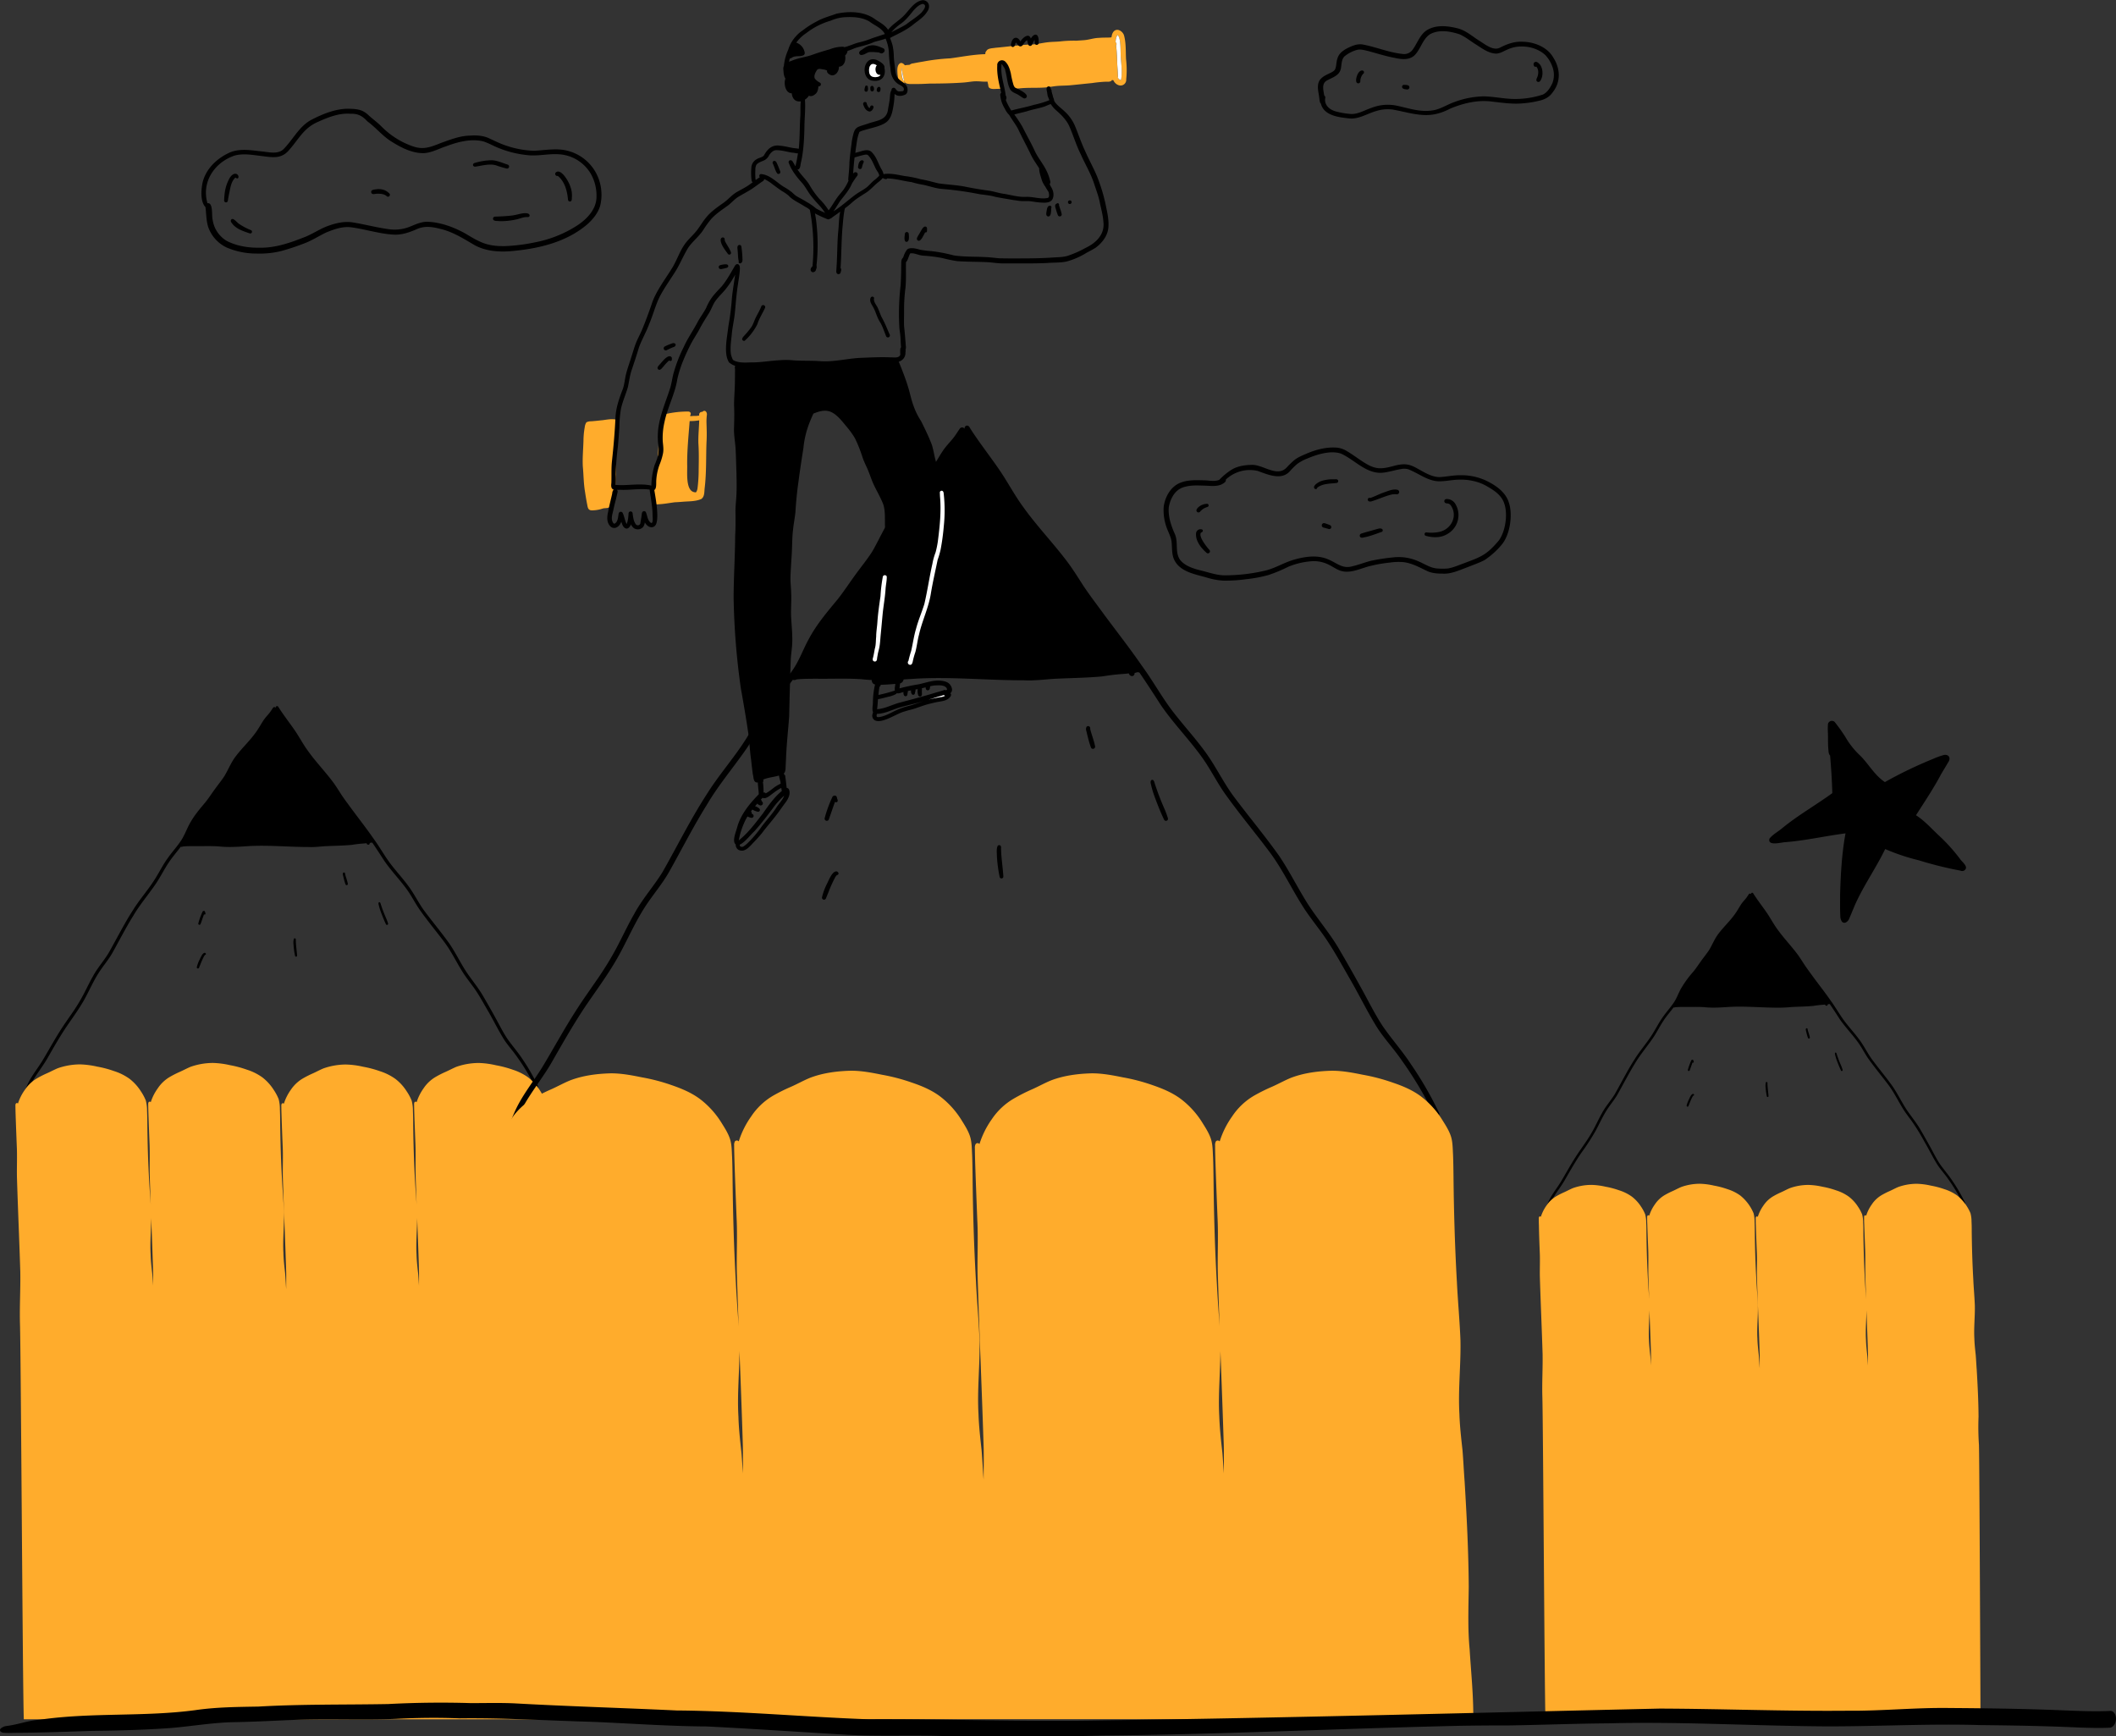 <svg xmlns="http://www.w3.org/2000/svg" viewBox="0 0 1361.42 1117.15"><rect x="0" y="0" width="1361.42" height="1117.15" fill="#333333" stroke="none"/><defs><style>.cls-1{fill:#ffac2c;}.cls-2{fill:#f7691d;}.cls-3{fill:#fff;}</style></defs><title>imagen 10</title><g id="Capa_2" data-name="Capa 2"><g id="Capa_1-2" data-name="Capa 1"><path d="M222.35,569.09a30.61,30.61,0,0,1-1.15-3.83v0c-.2-.75-.39-1.51-.54-2.27a1.67,1.67,0,0,1,.12-1.45.75.75,0,0,1,1.24.75c.52,2.11,1.34,4.13,1.77,6.26A.78.78,0,0,1,222.35,569.09Z"/><path d="M248.34,594.69c-1.35-2.81-2.46-5.68-3.53-8.59a33.24,33.24,0,0,1-1.26-4.46,1.35,1.35,0,0,1,0-.77.57.57,0,0,1,1-.19,2.08,2.08,0,0,1,.35.79,92.24,92.24,0,0,0,3.49,9.2,30.61,30.61,0,0,1,1.29,3.46.73.73,0,0,1-1.34.56Z"/><path d="M128.17,595a.75.75,0,0,1-.58-.89,43.94,43.94,0,0,1,2.67-7.38.94.94,0,0,1,1.33-.58c.41.27.37.82.54,1.24a1.1,1.1,0,0,1,.06.67.56.56,0,0,1-.92.2c-.79,2.06-1.44,4.18-2.23,6.24A.77.77,0,0,1,128.17,595Z"/><path d="M127.2,623.1a.74.74,0,0,1-.57-.88,22.17,22.17,0,0,1,1.67-4.57c.66-1.19,1.93-4.77,3.51-4.6a.87.87,0,0,1,.69.64.56.56,0,0,1-.24.57.83.83,0,0,1-.36.13,4.27,4.27,0,0,0-.64.89,48.74,48.74,0,0,0-2.35,5.22c-.28.7-.58,1.4-.85,2.11A.76.76,0,0,1,127.2,623.1Z"/><path d="M189.85,615.05a50.51,50.51,0,0,1-1-7.25,10.51,10.51,0,0,1,.18-3.67.69.69,0,0,1,1.12-.23,1.29,1.29,0,0,1,.18.88c0,3.38.62,6.74.82,10.11A.67.67,0,0,1,189.85,615.05Z"/><path d="M346.24,699.08a.94.94,0,0,1-.5,1.14,1,1,0,0,1-1.25-.45,133.91,133.91,0,0,0-11.62-19.53c-2.8-4.12-6.28-7.74-8.93-12-3.54-5.77-6.38-11.68-9.75-17.45s-6.42-11.51-10.32-16.71c-2.23-3-4.55-6-6.52-9.18-3.85-6.18-7-12.79-11.36-18.65-5.27-7-10.93-13.8-16-21-3-4.32-5.33-9.1-8.46-13.34-4.55-6.24-10-11.79-14.34-18.18-2.49-3.85-5-7.7-7.57-11.48a3.1,3.1,0,0,1-.46-.15,4.52,4.52,0,0,0-1.3.33.92.92,0,0,1-.9,1.06,1.26,1.26,0,0,1-1.13-1c-.76.11-1.52.17-2.28.23-2.44.16-4.87.48-7.29.86-5.46.51-10.95.57-16.43.82-3.78.2-7.55.76-11.34.55-12.77,0-25.56-1.29-38.33-.59-6.5.42-13,.92-19.51.2-5.41-.37-10.84-.09-16.27-.17-2.27,0-4.54,0-6.81.25a1.38,1.38,0,0,1-1.26.12c-2.48,3.32-5.24,6.44-7.55,9.89-3.3,4.86-5.83,10.2-9.22,15-4.46,6.42-9.67,12.55-13.63,19.27-4.95,7.9-9.15,16.22-13.71,24.34-2.53,4.42-5.9,8.26-8.63,12.54-3.23,5-5.66,10.49-8.47,15.75-3.27,6.19-7.39,11.85-11.36,17.59-4.59,6.66-8.61,13.68-12.63,20.69-3.19,5.81-7.49,10.93-10.7,16.72a57.72,57.72,0,0,0-3.46,8.09.93.93,0,0,1-1.22.78,1,1,0,0,1-.53-1.31,45.8,45.8,0,0,1,1.94-5.08c2.51-6,6.68-11,10.07-16.46,4-6.62,7.68-13.45,11.88-20,2.38-3.76,5-7.37,7.5-11.05a114.34,114.34,0,0,0,6.94-11.34c2.15-4.06,4.08-8.23,6.36-12.21,2.86-5.28,6.91-9.76,10-14.85,5.27-9.27,10-18.84,15.82-27.8,4.11-6.6,9.31-12.43,13.51-19,3-4.61,5.37-9.56,8.56-14,2.78-4,6.15-7.62,8.81-11.67,2.23-3.39,3.52-7.26,5.5-10.78,2.69-5,6.36-9.31,10-13.63,2.26-2.83,4.22-5.87,6.36-8.79,2-2.76,4.16-5.41,5.95-8.16,2.6-4.34,4.41-9.15,7.61-13.13,4.2-5.46,9.33-10.14,13.2-15.85,1.56-2.24,2.85-4.66,4.36-6.93s3.31-3.81,4.7-5.93c.48-.7.93-1.41,1.41-2.1a1,1,0,0,1,1.41-.23.94.94,0,0,1,.31.35,1,1,0,0,1,.16-.82.87.87,0,0,1,1.21-.21,1.61,1.61,0,0,1,.39.47c.47.8,1,1.58,1.51,2.35,2.93,4.33,6.13,8.47,9.08,12.78s5.36,9,8.46,13.16c4.85,6.83,10.7,12.86,15.73,19.55,2,2.64,3.72,5.44,5.5,8.22,2.32,3.54,4.92,6.88,7.4,10.3,4.59,6.2,9.35,12.27,13.73,18.62,3.51,4.82,6.43,10,9.93,14.86,3.78,5.12,8.15,9.78,11.94,14.9,4.05,5.29,6.83,11.41,10.84,16.74,5.24,7,10.87,13.71,15.94,20.84,3.72,5.46,6.61,11.43,10.14,17,3.78,5.9,8.46,11.18,11.87,17.32,2.58,4.37,5.06,8.8,7.52,13.25s4.7,9,7.51,13.28c3.19,4.6,6.94,8.78,10,13.48A126,126,0,0,1,346.24,699.08Z"/><path class="cls-1" d="M10.78,737c.35,6.71,0,13.42.12,20.13.6,20.42,1.55,40.83,2.16,61.25.18,11.14-.51,22.29-.2,33.44.61,20.21,1.72,234.13,2.46,254.33h343c-.06-7.56-.84-208.82-1.29-216.37-.71-7.36-.4-14.76-.31-22.14-.08-12.48-.71-25-1.47-37.41-.28-3.73-.44-7.47-.76-11.2-.46-4.3-1-8.6-1.08-12.93-.5-8.73.57-17.44.38-26.16-.27-7-.94-13.92-1.27-20.88-.72-12.53-1.08-25.08-1.21-37.63,0-2.55-.06-5.1-.16-7.65a24.86,24.86,0,0,0-.82-6.66,35.7,35.7,0,0,0-10.44-13.9,35.53,35.53,0,0,0-10-5,69,69,0,0,0-10.78-2.85A54.91,54.91,0,0,0,308,683.9a43.85,43.85,0,0,0-14.42,2.49c-2.35,1-4.56,2.19-6.87,3.22a64.82,64.82,0,0,0-6.44,3.27,23.79,23.79,0,0,0-7.77,7.36,31.78,31.78,0,0,0-4.44,8.89.86.86,0,0,0-1.35,0,2.54,2.54,0,0,0-.27,1.47c0,1.73.05,3.45.1,5.18.22,6.76.49,13.52.75,20.29s0,13.42.11,20.13q.29,9.41.64,18.81c-.31-5-.72-10-1-15-.72-12.53-1.08-25.08-1.21-37.63,0-2.55-.06-5.1-.16-7.65a25.27,25.27,0,0,0-.82-6.66,31.75,31.75,0,0,0-3.17-5.91,31.21,31.21,0,0,0-7.27-8,35.66,35.66,0,0,0-10.05-5,68.83,68.83,0,0,0-10.79-2.85,54.73,54.73,0,0,0-11-1.42,43.65,43.65,0,0,0-14.43,2.49c-2.35.95-4.55,2.19-6.86,3.22a66.1,66.1,0,0,0-6.45,3.27,23.86,23.86,0,0,0-7.76,7.36,31.78,31.78,0,0,0-4.44,8.89.86.86,0,0,0-1.35,0,2.54,2.54,0,0,0-.27,1.47c0,1.72.05,3.45.1,5.18q.33,10.14.75,20.28c.35,6.71,0,13.43.11,20.14.61,20.41,1.56,40.82,2.16,61.24.06,3.68,0,7.36,0,11-.25-3.48-.41-6.95-.7-10.43-.47-4.3-1-8.6-1.08-12.93-.5-8.72.57-17.43.37-26.15-.26-7-.93-13.92-1.27-20.89-.71-12.53-1.07-25.07-1.2-37.62,0-2.55-.06-5.11-.17-7.66a25.24,25.24,0,0,0-.81-6.65,32.44,32.44,0,0,0-3.17-5.92,31.52,31.52,0,0,0-7.27-8,35.07,35.07,0,0,0-10.06-5A68.71,68.71,0,0,0,148,685.31a55.46,55.46,0,0,0-11-1.43,43.87,43.87,0,0,0-14.43,2.5c-2.35,1-4.56,2.19-6.86,3.22a65,65,0,0,0-6.45,3.27,23.66,23.66,0,0,0-7.76,7.36A31.46,31.46,0,0,0,97,709.11a.87.87,0,0,0-1.36,0,2.6,2.6,0,0,0-.27,1.46c0,1.73.06,3.46.1,5.19.22,6.76.49,13.52.75,20.28s0,13.42.12,20.13c.18,6.28.41,12.55.64,18.82-.31-5-.73-10-1-15.05-.72-12.53-1.07-25.07-1.2-37.62,0-2.55-.07-5.11-.17-7.66a25.24,25.24,0,0,0-.81-6.65,31.88,31.88,0,0,0-3.18-5.92,31.48,31.48,0,0,0-7.26-8,35.07,35.07,0,0,0-10.06-5,66.58,66.58,0,0,0-10.78-2.85,55.65,55.65,0,0,0-11-1.43,43.87,43.87,0,0,0-14.43,2.5c-2.35,1-4.56,2.19-6.87,3.22a62.74,62.74,0,0,0-6.44,3.27A23.79,23.79,0,0,0,16,701.16,31.43,31.43,0,0,0,11.56,710a.87.87,0,0,0-1.36,0,2.52,2.52,0,0,0-.27,1.46c0,1.73.06,3.46.1,5.19C10.25,723.43,10.52,730.19,10.78,737ZM268.39,783.6c.42,11.27.86,22.54,1.19,33.81.06,3.26,0,6.52,0,9.78-.16-2.43-.3-4.86-.5-7.28-.46-4.3-1-8.61-1.08-12.93C267.55,799.18,268.35,791.4,268.39,783.6Zm-171.1,0c.43,11.27.86,22.54,1.2,33.81.05,3.26,0,6.51,0,9.77-.15-2.42-.29-4.85-.49-7.28-.47-4.3-1-8.6-1.09-12.93C96.45,799.17,97.25,791.38,97.29,783.59Z"/><path d="M1163.29,667.89a23.41,23.41,0,0,1-.94-3.13v0c-.16-.61-.31-1.23-.44-1.85a1.38,1.38,0,0,1,.1-1.19.61.61,0,0,1,1,.62c.43,1.72,1.1,3.37,1.45,5.11A.64.64,0,0,1,1163.29,667.89Z"/><path d="M1184.49,688.77c-1.09-2.28-2-4.63-2.88-7a28.35,28.35,0,0,1-1-3.63,1.22,1.22,0,0,1,0-.63.46.46,0,0,1,.78-.15,1.62,1.62,0,0,1,.29.64,74.42,74.42,0,0,0,2.85,7.51,25.06,25.06,0,0,1,1,2.82.6.6,0,0,1-1.1.45Z"/><path d="M1086.43,689.05a.61.61,0,0,1-.47-.72,35.88,35.88,0,0,1,2.18-6,.77.77,0,0,1,1.08-.47c.34.22.3.67.44,1a.94.94,0,0,1,.06.55.45.45,0,0,1-.75.16c-.65,1.69-1.18,3.41-1.83,5.1A.62.62,0,0,1,1086.43,689.05Z"/><path d="M1085.65,712a.63.63,0,0,1-.48-.72,18.25,18.25,0,0,1,1.37-3.72c.53-1,1.57-3.9,2.86-3.76a.71.71,0,0,1,.57.52.49.49,0,0,1-.2.47,1,1,0,0,1-.3.11,3.78,3.78,0,0,0-.52.72,37.7,37.7,0,0,0-1.91,4.26c-.23.57-.47,1.14-.7,1.72A.61.61,0,0,1,1085.65,712Z"/><path d="M1136.77,705.39a40.69,40.69,0,0,1-.8-5.92,8.81,8.81,0,0,1,.15-3,.56.56,0,0,1,.92-.18,1,1,0,0,1,.14.71c0,2.76.51,5.5.67,8.25A.55.55,0,0,1,1136.77,705.39Z"/><path d="M1264.39,774a.78.78,0,0,1-.41.93.77.77,0,0,1-1-.37,110.94,110.94,0,0,0-9.49-15.94c-2.28-3.35-5.12-6.31-7.28-9.75-2.89-4.71-5.21-9.53-8-14.24a131.11,131.11,0,0,0-8.42-13.64c-1.82-2.46-3.71-4.88-5.32-7.49-3.14-5-5.72-10.43-9.27-15.22-4.3-5.74-8.92-11.26-13.09-17.1-2.46-3.53-4.34-7.42-6.9-10.89-3.71-5.09-8.15-9.62-11.7-14.83-2-3.14-4.06-6.28-6.17-9.37a1.88,1.88,0,0,1-.38-.13,4.23,4.23,0,0,0-1.06.27.75.75,0,0,1-.73.87,1,1,0,0,1-.93-.79c-.62.09-1.24.14-1.86.18-2,.14-4,.4-5.94.71-4.46.41-8.94.47-13.41.67a86.85,86.85,0,0,1-9.26.45c-10.42,0-20.85-1.06-31.27-.48-5.31.34-10.63.74-15.93.15-4.42-.29-8.85-.06-13.27-.13-1.85,0-3.71,0-5.56.2a1.12,1.12,0,0,1-1,.1c-2,2.71-4.27,5.26-6.16,8.07-2.69,4-4.76,8.33-7.52,12.25-3.64,5.24-7.89,10.24-11.13,15.72-4,6.45-7.46,13.24-11.19,19.87-2.06,3.6-4.81,6.73-7,10.23-2.63,4.1-4.62,8.56-6.91,12.85a142.8,142.8,0,0,1-9.27,14.36c-3.74,5.43-7,11.16-10.3,16.88-2.61,4.74-6.11,8.92-8.74,13.65a47.85,47.85,0,0,0-2.82,6.59.76.76,0,0,1-1,.64.85.85,0,0,1-.43-1.07,37.61,37.61,0,0,1,1.59-4.14c2-4.88,5.45-9,8.21-13.43,3.27-5.41,6.27-11,9.7-16.29,1.94-3.07,4.08-6,6.12-9a93.84,93.84,0,0,0,5.66-9.25c1.76-3.31,3.33-6.72,5.19-10,2.33-4.31,5.64-8,8.2-12.11,4.3-7.57,8.17-15.38,12.91-22.69,3.36-5.38,7.6-10.15,11-15.48,2.42-3.76,4.38-7.8,7-11.44,2.27-3.25,5-6.22,7.19-9.52,1.82-2.77,2.88-5.93,4.49-8.8a68.61,68.61,0,0,1,8.13-11.12c1.85-2.31,3.45-4.79,5.19-7.17s3.4-4.42,4.86-6.66c2.12-3.54,3.6-7.47,6.21-10.72,3.42-4.45,7.61-8.27,10.77-12.93,1.28-1.83,2.33-3.8,3.56-5.66s2.7-3.11,3.84-4.84c.39-.56.75-1.14,1.15-1.71a.84.84,0,0,1,1.15-.19.86.86,0,0,1,.25.29.81.81,0,0,1,.13-.67.71.71,0,0,1,1-.17,1.13,1.13,0,0,1,.31.38c.39.65.81,1.29,1.24,1.92,2.38,3.53,5,6.91,7.41,10.43s4.37,7.31,6.9,10.74c4,5.57,8.73,10.49,12.83,15.95,1.61,2.16,3,4.44,4.49,6.7,1.9,2.89,4,5.62,6,8.41,3.75,5.06,7.64,10,11.21,15.2,2.86,3.93,5.25,8.18,8.1,12.12,3.09,4.18,6.65,8,9.74,12.16,3.31,4.32,5.58,9.31,8.85,13.66,4.28,5.71,8.87,11.19,13,17,3,4.46,5.39,9.32,8.27,13.87,3.09,4.81,6.9,9.12,9.69,14.13,2.1,3.57,4.13,7.19,6.13,10.81s3.84,7.38,6.13,10.85c2.61,3.75,5.67,7.16,8.16,11A103.14,103.14,0,0,1,1264.39,774Z"/><path class="cls-1" d="M990.64,804.87c.29,5.47,0,11,.09,16.42.5,16.66,1.27,33.32,1.77,50,.15,9.1-.42,18.19-.16,27.29.5,16.49,1.4,191,2,207.54h279.9c0-6.17-.68-170.4-1-176.57a167.36,167.36,0,0,1-.26-18.06c-.06-10.18-.58-20.36-1.19-30.53-.24-3-.37-6.09-.62-9.14-.38-3.51-.79-7-.88-10.55-.41-7.12.46-14.23.3-21.35-.21-5.68-.76-11.35-1-17-.59-10.22-.88-20.46-1-30.7,0-2.08,0-4.17-.13-6.25a20.3,20.3,0,0,0-.67-5.43,29,29,0,0,0-8.52-11.34,28.74,28.74,0,0,0-8.2-4.08,55.61,55.61,0,0,0-8.8-2.32,44.93,44.93,0,0,0-9-1.17,35.57,35.57,0,0,0-11.77,2c-1.92.77-3.72,1.78-5.61,2.63a52.88,52.88,0,0,0-5.26,2.66,19.46,19.46,0,0,0-6.33,6,25.52,25.52,0,0,0-3.62,7.25.71.71,0,0,0-1.11,0,2.12,2.12,0,0,0-.22,1.2c0,1.41,0,2.82.08,4.23.18,5.51.4,11,.61,16.55s0,11,.1,16.43q.23,7.68.52,15.35c-.25-4.09-.59-8.18-.79-12.28-.58-10.22-.87-20.46-1-30.7,0-2.08,0-4.17-.14-6.25a20.66,20.66,0,0,0-.66-5.43,26.14,26.14,0,0,0-2.59-4.83,25.49,25.49,0,0,0-5.93-6.51,28.66,28.66,0,0,0-8.21-4.08,56.15,56.15,0,0,0-8.8-2.33,45.46,45.46,0,0,0-9-1.16,35.67,35.67,0,0,0-11.78,2c-1.92.77-3.72,1.78-5.6,2.63a50.81,50.81,0,0,0-5.26,2.66,19.4,19.4,0,0,0-6.34,6,25.92,25.92,0,0,0-3.62,7.25.7.7,0,0,0-1.1,0,2,2,0,0,0-.22,1.19c0,1.41,0,2.82.08,4.23q.27,8.28.61,16.56c.29,5.47,0,11,.09,16.42.5,16.67,1.27,33.32,1.77,50,.05,3,0,6,0,9-.21-2.83-.34-5.67-.58-8.5-.38-3.51-.79-7-.88-10.55-.41-7.12.46-14.23.3-21.35-.21-5.68-.76-11.35-1-17-.59-10.22-.88-20.46-1-30.7,0-2.08-.05-4.17-.13-6.25a20.25,20.25,0,0,0-.67-5.43,29,29,0,0,0-8.51-11.34,28.92,28.92,0,0,0-8.21-4.08,55.61,55.61,0,0,0-8.8-2.32,44.84,44.84,0,0,0-9-1.17,35.62,35.62,0,0,0-11.77,2c-1.92.77-3.72,1.78-5.6,2.63a53,53,0,0,0-5.27,2.66,19.46,19.46,0,0,0-6.33,6,25.39,25.39,0,0,0-3.62,7.25.71.71,0,0,0-1.11,0,2.1,2.1,0,0,0-.22,1.19c0,1.41,0,2.82.08,4.24.18,5.51.4,11,.61,16.55s0,10.95.1,16.43q.22,7.66.52,15.35c-.25-4.09-.59-8.18-.79-12.28-.58-10.22-.87-20.46-1-30.7,0-2.08,0-4.17-.14-6.25a20.25,20.25,0,0,0-.66-5.43,26.14,26.14,0,0,0-2.59-4.83,25.49,25.49,0,0,0-5.93-6.51,28.66,28.66,0,0,0-8.21-4.08,55.24,55.24,0,0,0-8.79-2.33,44.92,44.92,0,0,0-9-1.16,35.67,35.67,0,0,0-11.78,2c-1.92.77-3.72,1.78-5.6,2.63a50.81,50.81,0,0,0-5.26,2.66,19.5,19.5,0,0,0-6.34,6,25.92,25.92,0,0,0-3.62,7.25.7.7,0,0,0-1.1,0,2,2,0,0,0-.22,1.19c0,1.41,0,2.82.08,4.23C990.21,793.83,990.43,799.35,990.64,804.87Zm210.21,38.07c.35,9.19.71,18.38,1,27.58.05,2.66,0,5.32,0,8-.13-2-.24-4-.41-5.94-.38-3.51-.78-7-.88-10.55C1200.17,855.65,1200.82,849.29,1200.85,842.94Zm-139.62,0c.35,9.19.71,18.38,1,27.58,0,2.66,0,5.32,0,8-.13-2-.24-4-.41-5.94-.37-3.51-.78-7-.88-10.55C1060.55,855.64,1061.2,849.28,1061.23,842.93Z"/><path d="M702,481.15a53.44,53.44,0,0,1-2.07-6.93v0l0,.06c-.36-1.36-.69-2.73-1-4.11a3,3,0,0,1,.22-2.62,1.35,1.35,0,0,1,2.24,1.35c.94,3.82,2.43,7.47,3.21,11.32A1.42,1.42,0,0,1,702,481.15Z"/><path d="M749,527.43c-2.43-5.07-4.45-10.27-6.38-15.53a61.1,61.1,0,0,1-2.28-8.06,2.66,2.66,0,0,1,.07-1.4,1,1,0,0,1,1.73-.33,3.66,3.66,0,0,1,.65,1.43,170.57,170.57,0,0,0,6.31,16.64,55.71,55.71,0,0,1,2.33,6.24,1.32,1.32,0,0,1-2.43,1Z"/><path d="M531.63,528.05a1.38,1.38,0,0,1-1.06-1.61,79.89,79.89,0,0,1,4.83-13.34,1.72,1.72,0,0,1,2.41-1.06c.74.49.67,1.5,1,2.25a2,2,0,0,1,.12,1.2,1,1,0,0,1-1.66.37c-1.43,3.73-2.62,7.56-4,11.3A1.37,1.37,0,0,1,531.63,528.05Z"/><path d="M529.88,578.82a1.35,1.35,0,0,1-1-1.59,40.65,40.65,0,0,1,3-8.26c1.2-2.16,3.5-8.64,6.36-8.32a1.56,1.56,0,0,1,1.25,1.15,1,1,0,0,1-.43,1,1.75,1.75,0,0,1-.66.24,7.32,7.32,0,0,0-1.16,1.61,87.55,87.55,0,0,0-4.24,9.44c-.52,1.27-1.05,2.54-1.55,3.82A1.36,1.36,0,0,1,529.88,578.82Z"/><path d="M643.18,564.27a93.71,93.71,0,0,1-1.77-13.13c0-2.19-.38-4.51.34-6.62a1.23,1.23,0,0,1,2-.42,2.16,2.16,0,0,1,.32,1.59c.07,6.12,1.13,12.18,1.49,18.28A1.21,1.21,0,0,1,643.18,564.27Z"/><path d="M926,716.23a1.71,1.71,0,0,1-3.18,1.24,243.24,243.24,0,0,0-21-35.32c-5.07-7.44-11.35-14-16.15-21.63-6.4-10.43-11.53-21.11-17.64-31.56-5.84-10.21-11.61-20.81-18.65-30.21-4-5.45-8.23-10.82-11.79-16.61-7-11.17-12.68-23.12-20.55-33.72-9.53-12.74-19.77-24.95-29-37.91-5.46-7.81-9.64-16.45-15.3-24.13-8.23-11.29-18.06-21.32-25.94-32.87-4.49-7-9-13.92-13.67-20.77a4.87,4.87,0,0,1-.84-.27,8.64,8.64,0,0,0-2.35.6,1.65,1.65,0,0,1-1.62,1.92,2.32,2.32,0,0,1-2.06-1.75c-1.36.19-2.74.31-4.12.4-4.42.3-8.8.88-13.17,1.57-9.88.91-19.82,1-29.72,1.48-6.83.37-13.65,1.37-20.51,1-23.1.05-46.22-2.34-69.32-1.06-11.75.76-23.54,1.66-35.29.35-9.79-.66-19.61-.15-29.41-.31-4.11.06-8.23,0-12.32.46a2.49,2.49,0,0,1-2.29.22c-4.48,6-9.47,11.64-13.66,17.88-6,8.79-10.54,18.45-16.66,27.15-8.07,11.61-17.49,22.7-24.66,34.85-8.95,14.28-16.54,29.34-24.79,44-4.58,8-10.68,14.93-15.61,22.68-5.83,9.09-10.24,19-15.31,28.48-5.91,11.19-13.37,21.43-20.55,31.82-8.3,12-15.57,24.73-22.84,37.41-5.77,10.51-13.54,19.77-19.36,30.25a105.88,105.88,0,0,0-6.25,14.62,1.66,1.66,0,0,1-2.21,1.4,1.86,1.86,0,0,1-1-2.37,84,84,0,0,1,3.51-9.17c4.53-10.81,12.08-19.87,18.2-29.77,7.26-12,13.9-24.32,21.49-36.1,4.31-6.81,9-13.33,13.57-20A208.31,208.31,0,0,0,396.59,610c3.89-7.34,7.37-14.89,11.51-22.09,5.16-9.55,12.49-17.64,18.17-26.85,9.52-16.76,18.1-34.08,28.6-50.28,7.44-11.93,16.84-22.49,24.44-34.31,5.37-8.32,9.71-17.29,15.49-25.35,5-7.19,11.11-13.79,15.91-21.1,4-6.13,6.39-13.14,10-19.5,4.86-9,11.51-16.83,18-24.65,4.08-5.12,7.64-10.62,11.5-15.9,3.62-5,7.52-9.77,10.76-14.75,4.7-7.85,8-16.56,13.77-23.75,7.58-9.87,16.86-18.33,23.87-28.66,2.82-4.06,5.15-8.43,7.88-12.55,2.48-3.86,6-6.89,8.5-10.72.87-1.25,1.69-2.54,2.56-3.78a1.84,1.84,0,0,1,2.55-.43,1.68,1.68,0,0,1,.55.64,1.82,1.82,0,0,1,.29-1.49,1.58,1.58,0,0,1,2.2-.37,3,3,0,0,1,.7.85c.85,1.44,1.77,2.85,2.73,4.24,5.29,7.84,11.08,15.32,16.43,23.12s9.69,16.2,15.28,23.8c8.79,12.34,19.36,23.26,28.45,35.35,3.57,4.78,6.74,9.84,9.95,14.86,4.2,6.4,8.9,12.45,13.39,18.64,8.29,11.21,16.91,22.18,24.82,33.67,6.36,8.71,11.64,18.14,18,26.87,6.85,9.26,14.74,17.69,21.59,26.94C781.76,492,786.8,503.1,794,512.74c9.49,12.65,19.66,24.8,28.83,37.69,6.72,9.88,12,20.66,18.35,30.75,6.83,10.66,15.28,20.21,21.45,31.3,4.66,7.92,9.15,15.94,13.6,24s8.51,16.34,13.59,24c5.77,8.31,12.55,15.87,18.08,24.37A230,230,0,0,1,926,716.23Z"/><path class="cls-1" d="M319.33,784.72c.64,12.13-.07,24.27.21,36.41,1.09,36.92,2.81,73.83,3.9,110.76.34,20.16-.92,40.31-.34,60.47,1.14,37.93,3.24,75.83,4.59,113.74H947.9c0-.26,0-.52,0-.78.12-14.8-1.46-29.54-2.35-44.31-1.28-13.3-.72-26.69-.57-40-.13-22.57-1.28-45.13-2.64-67.66-.52-6.74-.81-13.51-1.37-20.25-.85-7.78-1.75-15.56-2-23.39-.9-15.78,1-31.53.68-47.31-.48-12.6-1.69-25.16-2.3-37.76-1.3-22.66-1.94-45.35-2.18-68.05-.06-4.61-.11-9.23-.3-13.84-.24-4-.16-8.17-1.47-12s-3.61-7.26-5.74-10.69a56.41,56.41,0,0,0-13.14-14.44c-5.39-4.12-11.75-6.83-18.19-9a122,122,0,0,0-19.5-5.15c-6.57-1.33-13.22-2.6-20-2.58-8.86.23-17.81,1.37-26.1,4.51-4.25,1.72-8.24,4-12.41,5.83A114.8,114.8,0,0,0,806.73,705a43,43,0,0,0-14,13.31,57.22,57.22,0,0,0-8,16.07,1.55,1.55,0,0,0-2.45,0,4.66,4.66,0,0,0-.49,2.64c0,3.13.1,6.25.18,9.38.4,12.23.88,24.46,1.36,36.68.64,12.13-.07,24.28.21,36.41q.51,17,1.15,33.91c-.57-9-1.31-18-1.74-27.09-1.3-22.66-1.94-45.35-2.18-68-.06-4.61-.12-9.23-.3-13.84-.24-4-.16-8.17-1.47-12s-3.61-7.25-5.74-10.69a56.41,56.41,0,0,0-13.14-14.44c-5.39-4.12-11.75-6.83-18.19-9.05a122.24,122.24,0,0,0-19.5-5.15c-6.57-1.33-13.23-2.6-20-2.58-8.86.23-17.81,1.37-26.09,4.51-4.25,1.72-8.24,4-12.42,5.83a115.7,115.7,0,0,0-11.65,5.91A43.12,43.12,0,0,0,638.18,720a57.19,57.19,0,0,0-8,16.07,1.55,1.55,0,0,0-2.45,0,4.68,4.68,0,0,0-.49,2.65c0,3.12.1,6.24.18,9.37.4,12.23.88,24.46,1.35,36.68.65,12.14-.06,24.28.22,36.41,1.09,36.93,2.81,73.83,3.9,110.76.11,6.68,0,13.35-.06,20-.46-6.3-.76-12.6-1.28-18.9-.84-7.78-1.75-15.56-2-23.38-.9-15.78,1-31.54.68-47.31-.48-12.61-1.69-25.17-2.29-37.77-1.3-22.66-2-45.35-2.18-68-.07-4.62-.12-9.23-.31-13.85-.23-4-.15-8.16-1.47-12s-3.6-7.25-5.73-10.69a56.8,56.8,0,0,0-13.15-14.44c-5.39-4.11-11.75-6.83-18.18-9a123.56,123.56,0,0,0-19.5-5.14c-6.58-1.33-13.23-2.61-20-2.58-8.86.23-17.81,1.37-26.1,4.51-4.25,1.71-8.23,4-12.41,5.83A112.78,112.78,0,0,0,497.3,705a43,43,0,0,0-14,13.3,57.19,57.19,0,0,0-8,16.07,1.57,1.57,0,0,0-2.46,0,4.71,4.71,0,0,0-.49,2.65c0,3.13.11,6.25.19,9.38.39,12.23.88,24.45,1.35,36.68.64,12.13-.07,24.27.21,36.41q.51,16.95,1.15,33.91c-.56-9-1.31-18.06-1.74-27.1-1.3-22.66-1.94-45.35-2.18-68-.06-4.62-.11-9.23-.3-13.84-.24-4-.16-8.17-1.47-12s-3.61-7.25-5.74-10.69a56.57,56.57,0,0,0-13.14-14.44c-5.39-4.11-11.75-6.82-18.19-9.05a123,123,0,0,0-19.5-5.14c-6.57-1.33-13.22-2.61-20-2.58-8.86.23-17.81,1.37-26.09,4.51-4.25,1.71-8.24,4-12.41,5.83a112.78,112.78,0,0,0-11.66,5.91,43,43,0,0,0-14,13.3,57,57,0,0,0-8,16.07,1.56,1.56,0,0,0-2.45,0,4.71,4.71,0,0,0-.49,2.65c0,3.13.1,6.25.18,9.38C318.37,760.27,318.85,772.49,319.33,784.72Zm465.88,84.45c.77,20.35,1.56,40.7,2.17,61.06.1,5.91.06,11.82,0,17.73-.28-4.4-.53-8.81-.9-13.21-.84-7.78-1.74-15.56-2-23.39C783.69,897.29,785.13,883.23,785.21,869.17Zm-309.43,0c.77,20.36,1.57,40.71,2.17,61.07.1,5.91.06,11.82,0,17.73-.28-4.41-.53-8.81-.9-13.22-.84-7.78-1.74-15.56-1.95-23.38C474.26,897.26,475.71,883.21,475.78,869.14Z"/><path class="cls-1" d="M635.89,55.19a22.7,22.7,0,0,0-.56-2.7,30.65,30.65,0,0,1-4.39-.08,35.12,35.12,0,0,0-4.1-.09c-2.68.24-5.34.73-8,.86-6.92.46-13.85.58-20.79.6-3.38.18-6.76.33-10.15.29h-1.1c-2.27,0-5.15,0-5.23-2.78-.42-1.78-.8-3.48-1.11-5.26-.12-1-.41-2.17.22-3.07a1.33,1.33,0,0,1,.36-.35c.83-.76,2.44-.78,3.66-.87l.56-.07a4.3,4.3,0,0,1,2.35-.91c2.11-.43,4.25-.8,6.37-1.15a128.65,128.65,0,0,1,17.48-2.08c7.48-1,14.9-2.49,22.47-2.68l0-.34a2.66,2.66,0,0,1,.82-1.86c.82-1.66,4.07-1.59,5.85-1.92,8.13-.69,16.2-2,24.36-2.15,3.12-.32,6.52-1.13,9.55-1.43,2.48-.28,5.29-.25,7.69-.51a76.14,76.14,0,0,1,10.35-.46c1.69-.11,3.37-.21,5.06-.35,3.3-.27,6.17-1.4,9.46-1.46,2.13-.2,4.66-.16,6.69-.22a4.67,4.67,0,0,0,1-.1,2.5,2.5,0,0,1,2,.25c.83.71.86,1.84,1,2.92a1.47,1.47,0,0,1,.57,1.08,1.4,1.4,0,0,1-.29.91c.41,3.25.56,6.19.69,9.43,0,3.85.65,7.69.48,11.51a2,2,0,0,1-2.67,1.31,1.71,1.71,0,0,1-1.14,0,1.37,1.37,0,0,1-.76.81,5.46,5.46,0,0,1-2.31.3c-.32,0-.64,0-1,0a81.58,81.58,0,0,0-8.67.87c-5,.48-9.58,1-14.48,1.46-2.66.21-5.33.17-8,.4s-5.33.84-8,1c-5.26.37-10.56,0-15.81.52-2,.19-4,.25-6.05.27l0-.14c-.2-.72-.39-1.43-.57-2.16,0-.15,0-.3,0-.45,0-.42,0-.84,0-1.26a15.4,15.4,0,0,0-.06-1.92,11.08,11.08,0,0,0-.66-2.77A10.47,10.47,0,0,0,647.76,46a9.62,9.62,0,0,0-.88-1,2.24,2.24,0,0,0-.38-.31,1,1,0,0,0,0-.14c0-.19-.08-.38-.13-.57s-.15-.67-.23-1-.14-.7-.21-1a.46.46,0,0,0-.54-.36A.46.46,0,0,0,645,42h0a.45.45,0,0,0-.19,0l-.1-.13-.17-.21v-.11a8.73,8.73,0,0,0-.16-1.35.44.44,0,0,0-.85-.06,1,1,0,0,0-.08.3,2.47,2.47,0,0,0,0,.39c0,.23,0,.46,0,.68l-.14.19a1.62,1.62,0,0,0-.17.41,3.72,3.72,0,0,0-.08.57c0,.09,0,.18,0,.27s0,.24-.07.35a13,13,0,0,0-.12,1.4c0,.51,0,1,0,1.53a15.41,15.41,0,0,0,.1,2.15c.09.63.2,1.26.34,1.88,0,.25.11.51.16.76s0,.2.07.3h0a.14.14,0,0,1,0,.06c.13.46.25.92.37,1.37h0c.08.29.18.57.27.86a11.91,11.91,0,0,0,.43,1.13c0,.12.07.25.1.37a2.64,2.64,0,0,0,.14.48,1.49,1.49,0,0,0,.28.38.51.51,0,0,0,.4.17h.09c.08.33.15.66.24,1-2.06,0-4.12,0-6.18.12l-.51,0C637.7,57.2,636,56.86,635.89,55.19Z"/><path class="cls-2" d="M643.86,52.68h0a.25.25,0,0,1,0,.07S643.86,52.7,643.86,52.68Z"/><path class="cls-2" d="M648.7,50.14l-.21-.84c0,.08,0,.16.07.24.06.24.12.48.17.72Z"/><path class="cls-1" d="M719.88,54.86c-3.48-1.11-4.39-4.65-4.47-7.93a1.24,1.24,0,0,1,2.42-.5c.7,1.81,1.26,4.65,3.43,5.12.83-4.75.24-9.53-.14-14.29-.31-2.82.32-13.58-2.23-14.73h0a10.1,10.1,0,0,0-1.12,4.72c.55,1.18-1.06,2.24-2.08,1.59a2.13,2.13,0,0,1-.73-2.26c.13-2.19.11-4.72,1.67-6.43,2.34-2.35,5.88.1,6.6,2.77,1.3,4.8,1,10.22,1.25,15.08a59.25,59.25,0,0,1,.12,13A3.66,3.66,0,0,1,719.88,54.86Z"/><path class="cls-1" d="M580.31,54.34c-2.53-.94-2.5-4.35-2.85-6.62-.12-2.28-.56-5.9,1.86-7.12,1.94-.68,4.62,2.92,3,4.41a1.2,1.2,0,0,1-1.83-.48,3.45,3.45,0,0,0-.35-.87,15.42,15.42,0,0,0,.83,7.82,4.5,4.5,0,0,0,.63.6A1.36,1.36,0,0,1,580.31,54.34Z"/><path class="cls-1" d="M449.87,270.42l-.4.08a34.54,34.54,0,0,1-5.38.42,1.11,1.11,0,0,1-.37,0c-.7,9.32-1.66,18.54-1.6,27.9.23,4.53-1.24,16.66,4.5,17.82a4.59,4.59,0,0,0,1.16.13,5.57,5.57,0,0,0,1-2.63,94,94,0,0,0,.74-12.1c.09-5.61.2-11.21-.18-16.81C449.19,280.27,449.74,275.34,449.87,270.42Zm2.37-5.77c1.76-1.11,2.85.91,2.53,2.51a36.07,36.07,0,0,0-.21,5.2c.13,4.08.27,8.15,0,12.23-.37,9.74,0,19.52-1.15,29.21-.33,2.43.08,5.69-2.21,7.25-3.31,1.47-7,1.46-10.59,1.67-2.14.15-4.27.36-6.41.43-3.51.44-7,1.14-10.54,1.28a3.57,3.57,0,0,1-2.46-.4,2.62,2.62,0,0,1-.92-2.12c-.19-1.18-.36-2.37-.46-3.57-.46-6.73,1.25-13.29,2.83-19.77a116.61,116.61,0,0,0,1.08-16.17,123.65,123.65,0,0,1,1.64-12.85c-.2-.39,0-.79.13-1.18a1.34,1.34,0,0,1,.52-1,1.32,1.32,0,0,1,1.25-.2,1.93,1.93,0,0,1,1.53-.9,63.7,63.7,0,0,1,13.33-1.5c1.09-.06,2.23.12,2.3,1.45a1.42,1.42,0,0,1-.34.91,1.72,1.72,0,0,1,0,.64,30.78,30.78,0,0,1,3.72-.17c.68,0,1.37-.17,2.06-.2v-.16a1.82,1.82,0,0,1,2-2.25A2.65,2.65,0,0,1,452.24,264.65Z"/><path class="cls-1" d="M396.17,269.94c1.3-.1,1.94,1.22,1.85,2.37-.31,4.59-.84,9.18-1,13.79-.22,3.67-.74,7.33-.76,11-.14,8.08.5,16.34-1.85,24.18-.43,1.34-.85,2.67-1.33,4a1.58,1.58,0,0,1-.74.83c-.87,1.06-3.29.66-4.55,1.08a22,22,0,0,1-6.47,1.17c-2.72.16-3.11-1.29-3.49-3.6-.56-2.74-1-5.5-1.42-8.26-.94-5.46-.91-11-1.43-16.42-.28-5.52.27-11,.42-16.56a50.23,50.23,0,0,1,.8-8.57,7.37,7.37,0,0,1,1-3.1,1.21,1.21,0,0,1,.69-.39c1.2-.53,2.62-.35,3.91-.53,2-.15,3.95-.4,5.92-.59C390.53,270,393.36,269.35,396.17,269.94Z"/><path d="M566.47,48.15c-3.22.47-4.07-4.11-2.37-6.15-3.53-2.26-5.18.38-4.94,3.84.18,2.78,1.67,3.93,4.41,3.78C564.63,49.5,566.07,49.31,566.47,48.15Zm2.6-4.36c1.1,5-1.66,8.76-7,8.2-6.56-.1-7.7-10.19-2.73-13.29,2-1.12,4.39-.52,6.21.62C567.05,40.2,569.52,41.82,569.07,43.79Z"/><path d="M568.11,31a1.55,1.55,0,0,1,.16,2.88c-.74.86-1.92.34-2.76-.11-.87-.09-1.86-.18-2.54-.22a25.92,25.92,0,0,0-3.94,0c-1.71.56-3.33,2-5.21,1.8a1.33,1.33,0,0,1-1-1.09c-.23-1.12.91-1.75,1.7-2.25,1.66-1.19,3.34-2.45,5.43-2.72C562.82,28.69,565.56,29.9,568.11,31Z"/><path d="M560,68.4a1.09,1.09,0,0,1,2,.83c-.4,1.31-1.54,2.91-3.1,2.41s-2.4-1.78-3-3.1c-.29-.8-1-1.86-.18-2.59a1.18,1.18,0,0,1,1.85.24,6.55,6.55,0,0,0,1.81,3.43A9.58,9.58,0,0,0,560,68.4Z"/><path d="M558.46,56.84c.07.91-.1,2.32-1.32,2.17-1.52-.3-.79-2.09-.55-3.1a.89.89,0,0,1,.89-.86C558.43,55.06,558.39,56.14,558.46,56.84Z"/><path d="M560.49,55.42c1.49-.74,2.07,1.29,1.78,2.42a1.14,1.14,0,0,1-2.25,0C560.06,57,559.68,55.93,560.49,55.42Z"/><path d="M566.27,56.26c.45.57.21,1.34.15,2a1.17,1.17,0,0,1-2.32-.16,2.39,2.39,0,0,1,.84-2.06A1,1,0,0,1,566.27,56.26Z"/><path d="M554,103.25c.78-.41,2,.11,1.69,1.09a15.88,15.88,0,0,0-1.16,3.53,1.26,1.26,0,0,1-2.46-.5C552.26,105.91,552.5,104,554,103.25Z"/><path d="M502,110.3a1.2,1.2,0,0,1-2.13,1.07c-1.14-1.84-1.65-4-2.55-6a1.16,1.16,0,0,1,1.11-1.85c.71.11,1.1.8,1.37,1.38C500.61,106.68,501.32,108.48,502,110.3Z"/><path d="M584.68,150.33c.1,1.57.71,5.67-1.87,5.23-1.39-.86-.7-3.81-.6-5.23A1.25,1.25,0,0,1,584.68,150.33Z"/><path d="M477.66,165.71c0,1,.3,2.27-.45,3.13-.44.83-1.93.86-2-.25a.84.84,0,0,1,.12-.45c-.58-2.17-.45-4.46-.72-6.68,0-1.25-.76-3.49,1-3.86a1.24,1.24,0,0,1,1.36.89A62.34,62.34,0,0,1,477.66,165.71Z"/><path d="M470.27,162.28a1.12,1.12,0,0,1-1.91,1.12c-1.71-2.38-5.05-6.49-4.65-9.49.29-1.42,2.41-1.63,2.55,0a3.27,3.27,0,0,0,.49,1.84C467.9,157.92,469.4,159.94,470.27,162.28Z"/><path d="M468.57,171.07c.12,1.28-1.5,1.34-2.39,1.61-1.21.18-3.2,1.16-3.75-.49-.38-1.83,2-1.82,3.22-2.06C466.63,170,468.31,169.79,468.57,171.07Z"/><path d="M434,220.89c1.46.65.43,2.26-.78,2.45a45.94,45.94,0,0,0-4.34,2,1.34,1.34,0,0,1-1.68-.55,1.35,1.35,0,0,1,.48-1.84,33.65,33.65,0,0,1,4.83-2.05,2.15,2.15,0,0,1,1.54,0Z"/><path d="M432.27,231.24a.93.93,0,0,1-1.68.64,24.78,24.78,0,0,0-3.6,3.78c-.93.87-2.15,3.13-3.59,1.92-1.16-1.38,1-2.79,1.72-3.88,1.36-1.43,4.63-5.82,6.78-4.09C432.36,230,432.26,230.68,432.27,231.24Z"/><path d="M596.45,148.19c.13.78-.35,1.62-1.22,1.3-.82,1.33-2.69,6.39-4.69,5.26-1.48-1,.05-2.71.61-3.81,1-1.29,2.62-5.87,4.55-5.11C596.73,146.22,596.41,147.34,596.45,148.19Z"/><path d="M675.41,132.36a1,1,0,0,1,.91,1.59c0,1.41.11,5.55-2,5.32-1.82-.42-1-2.84-.81-4.14a5,5,0,0,1,.8-2.28A2.39,2.39,0,0,1,675.41,132.36Z"/><path d="M683.1,137.77a1.3,1.3,0,0,1-.94,1.42,1.32,1.32,0,0,1-1.53-.74,32.6,32.6,0,0,1-1.17-3.54c-.35-1.21-1.27-3.16.34-3.84a.91.91,0,0,1,1.55.9C681.9,133.91,682.69,135.79,683.1,137.77Z"/><path d="M688.3,128.9a1.18,1.18,0,1,1-1.18,1.18A1.19,1.19,0,0,1,688.3,128.9Z"/><path d="M489.89,196.92a1.32,1.32,0,0,1,2.41,1c-1.61,3.57-3.81,6.86-5,10.62a35.41,35.41,0,0,1-8.21,10.72h0a1.08,1.08,0,0,1-.73,0c-2.15-.93.3-3,1.14-4a57.5,57.5,0,0,0,3.94-4.85c1.21-1.83,1.8-4,2.73-5.93C487.4,202,488.89,199.59,489.89,196.92Z"/><path d="M572.48,215.36a1.28,1.28,0,0,1-2.27,1.15c-1.36-3.2-2.3-6.58-4.17-9.54-1.71-2.67-2.49-6-3.9-8.72-1-2-3-4.25-2-6.63.7-1.43,2.73-.73,2.13.84,0,2.43,2.11,4.26,2.86,6.49.75,1.64,1.38,3.64,2.14,5.18C569.34,207.73,570.78,211.61,572.48,215.36Z"/><path d="M417.66,335.22c2.74,3.72,2.31-1.78,2.2-3.55,0-5.57-1.12-10.89-1.85-16.37l0-.31c-6-.83-12,.33-18,.18-1.08-.08-2.13,0-3.07,0a1.52,1.52,0,0,1,.44,1.32c-.29,1.5-.74,3-1,4.48-.7,2.48-1.31,5-1.83,7.52-.52,2.25-1.38,4.63-.55,6.92.25.59.62,1.46,1.33,1.54,2.27-1.06,2.31-4.26,2.7-6.43a1.4,1.4,0,0,1,2.46-.76c1.23,2.3,1.45,5.06,2.67,7.38,1.05-2.25,1.08-4.74,1.29-7.15a1.32,1.32,0,0,1,2.58.5c.37,2.37.59,5,2.14,6.94a1.67,1.67,0,0,0,2.9-1.2c.3-1.67.57-3.35.79-5,.11-.84.14-1.92,1.06-2.28a1.32,1.32,0,0,1,1.53.41C416.38,331.16,416.41,333.46,417.66,335.22Zm84.66,169-.21-1.47a27.61,27.61,0,0,1-.94-3.79c-3.05.95-6.32,1.18-9.36,2.27l-.88.41a1,1,0,0,1-.1,1.47,38.71,38.71,0,0,1,.41,6.88.94.94,0,0,1,1.38.46c3.1-1.55,5.43-4.23,8.55-5.69C501.55,504.54,501.93,504.34,502.32,504.17Zm.69,4.71c-.12-.67-.23-1.34-.33-2a29.35,29.35,0,0,0-4.83,3.09c-1.82,1.19-4.91,4.45-7.24,3.28l-.15.14-1,1.11a.9.9,0,0,1,.6,1,1.41,1.41,0,0,1-1,2.62,4,4,0,0,1-1.8-1.14c-.49.55-1,1.11-1.45,1.67a6.9,6.9,0,0,1,1,.39,5.36,5.36,0,0,1,1.74,1.16,1.16,1.16,0,0,1-1,2,11.24,11.24,0,0,1-3.18-1.21h0a1.24,1.24,0,0,1-.26-.25c-.31.4-.62.8-.92,1.21a1.82,1.82,0,0,1,.47,1.46,7.78,7.78,0,0,1,.74.47,1.27,1.27,0,0,1-1.11,2.22,10.59,10.59,0,0,1-2.16-.74,1.29,1.29,0,0,1-.17-.16c-.39.65-.78,1.3-1.14,2a50,50,0,0,0-4.52,13.45h0c6.13-4.85,10.74-11.17,15.49-17.26C494.51,518.1,498.11,513,503,508.88Zm1.53,3c-.2.18-.42.35-.63.53a53.49,53.49,0,0,0-5.78,6.34c-4.05,5.49-8.22,10.93-12.75,16-2.07,1.81-6.24,7.29-9.46,8.64a1.64,1.64,0,0,0,.05.45,1.13,1.13,0,0,0,.91.91c1.36.35,2.47-1,3.48-1.72a74.19,74.19,0,0,0,9.74-11.34c2.95-3.93,6.51-7.74,9.17-11.8C500.9,517.21,503.48,514.93,504.54,511.91Zm25.31-375.44,1,.48a37.49,37.49,0,0,0-3.13-4.17c-1.81-2-3.66-3.94-5.3-6.07-2.37-2.77-3.9-6.11-6.23-8.88-3.55-3.88-7.14-8.47-8.84-13.47.12-1.68,2.14-1.67,2.76-.26.59.94,1.13,1.91,1.69,2.87.24-1.25.62-2.7.83-3.82.27-1.49.54-3,.79-4.48-1.19,0-2.73-.51-3.72-.48-3.41-.52-6.77-1.62-10.25-1.59-2,0-3.46,1.62-4.54,3.14a7.1,7.1,0,0,1-2.62,3.06c-1.83,1.06-4.17,1.44-5.58,3.11A6.44,6.44,0,0,0,486,109a46.54,46.54,0,0,0,.09,6.36,1.16,1.16,0,0,1,.14.47,24.07,24.07,0,0,1,2.69-1.84,1,1,0,0,1-.36-.55,1.16,1.16,0,0,1,1-1.45h0c5.72.41,9.89,5.14,14.5,8.08a41,41,0,0,1,5.37,3.57c.94.81,1.81,1.69,2.81,2.41,2.21,1.35,4.58,2.44,6.75,3.87a35.81,35.81,0,0,1,6.08,4.21A41,41,0,0,0,529.85,136.47ZM565.71,113h0c-.22-1.8-1.69-3.16-2.39-4.79-1.32-2.73-2.48-5.86-4.58-8.06-.62-.88-1.73-.73-2.65-.53-2,.41-3.92,1-5.86,1.55l-.4.12c-.4,3.48-.72,7-.93,10.45,1-1.77,3.65-.87,2.76,1.22a45.3,45.3,0,0,0-3.58,5.27c-1.79,4.3-5,7.71-7.73,11.38-1.38,2.12-2.66,4.32-4.14,6.39l1-.67c4.89-3.16,9.11-7.2,13.85-10.55,2.35-1.63,5-2.89,7.16-4.75,1.41-1.31,2.66-2.78,4.16-4A22.2,22.2,0,0,0,565.71,113Zm3.62-91.08c-.18-.31-.36-.62-.57-.95-2.2-3.24-6.38-4.79-9.34-7.1-4.57-2.72-10.1-3.07-15.3-2.82a25.74,25.74,0,0,0-9.61,2.25,46.39,46.39,0,0,0-15.64,7.91,25,25,0,0,0-6.46,6.09l-.08.13A8.23,8.23,0,0,1,517.21,32c.42,1.16,1.12,2.77-.26,3.55-2.12,1-4.69.22-6.84,1.17a6.24,6.24,0,0,1-2,1c-.1.33-.18.66-.25,1s-.14.65-.19,1c.9-.36,1.8-.63,2.3-.88,3.9-1.54,8.07-2.08,12-3.34,3.85-1.42,8-2.68,11.89-3.78a22.57,22.57,0,0,1,6.43-1.56c.88,0,2.23-.34,3,.2,3-.72,5.87-2.11,8.89-2.95a52.81,52.81,0,0,0,8.54-2.66C563.58,23.76,566.47,22.88,569.33,21.89Zm6.5,419.79c.07-.56.14-1.12.23-1.68-.87.06-1.73.11-2.59.18-2.28.19-4.57.34-6.86.35a1.23,1.23,0,0,1-.73,1.26,50.61,50.61,0,0,0-.7,5.3,99.66,99.66,0,0,0,10.31-2.73l.25,0A8.62,8.62,0,0,1,575.83,441.68Zm4.3-383c1.48.12,1.63-1.14,1.21-2.27A6.79,6.79,0,0,0,579,54.68c-4.1-2-6-6.3-6.07-10.7a77.93,77.93,0,0,1-1.06-10.78,25.11,25.11,0,0,0-1.33-6.36,16.61,16.61,0,0,0-.74-2c-2.36.93-4.92,1.42-7.34,2.14-3.59,1.75-7.51,2.52-11.31,3.63-1.93.6-3.84,1.62-5.83,2.11a4.88,4.88,0,0,1-1.59,3c.65,2.9-.49,7.11-4,7.2.27,2.81-2.32,6.52-5.41,5.31-1-.46-2.57-1.5-2.15-2.79a7.64,7.64,0,0,0-2.32-.77c-1.35-.1-3.14-.87-4.17.34-1,1.39-2.25,3.9-1.41,5.57a9.31,9.31,0,0,0,3.26,2.57,1.28,1.28,0,0,1-.94,2.35c-.2,1.62-.36,3.35-1.55,4.59s-3,2.27-4.6,1.49a8.63,8.63,0,0,1-2.54,2.53l0,.09c.38,5.17-.13,10.38-.3,15.56-.13,8.11-.42,16.44-2.16,24.37-.52,1.45-.28,5-2.34,4.91l.09.13c2.2,3.4,5.17,6,7.37,9.38a55.92,55.92,0,0,0,6.58,9.36,39.74,39.74,0,0,1,6,7.41c2.08-2.66,3.63-5.63,5.62-8.35,1.41-2,3.13-3.67,4.46-5.69a33.85,33.85,0,0,0,2.75-5.1,1.44,1.44,0,0,1-.23-.81c.32-3.7.75-7.38.78-11.09.35-4.47,1-8.91,1.53-13.36,1.9-10.27,2.32-8.55,11.47-11.75,5.54-1.82,11.08-2,11.86-9.07.35-1.95.72-3.89,1-5.85s.14-4,.93-5.81a1.28,1.28,0,0,1,.29-.28,1.37,1.37,0,0,1,.36-1.28,1.42,1.42,0,0,1,2,0C577.29,58.75,577.84,59.06,580.13,58.7ZM594.56,451c-3,.86-5.93,1.7-8.93,2.38-2.81.72-5.76,1.44-8.5,2.33-4.19,1.48-8.4,3.48-12.9,3.58-.37,1.15-.56,2.3,1.26,2.08,3-.39,6-1.85,8.63-3.18a47.11,47.11,0,0,1,10.06-3.9C587.73,453.46,591.1,452.06,594.56,451ZM592.73,8.23c1.23-1.42,4.29-5,.92-5.71-2.46.48-4.27,2.5-5.93,4.24-2.4,3-4.74,6-7.81,8.28a30.91,30.91,0,0,0-6.41,5.72c3.21-1.77,6.64-3.25,9.72-5.22C586.35,13.07,589.86,11,592.73,8.23Zm15.35,439.42-.08,0a1.56,1.56,0,0,1-.62-.44c-2.24.7-4.51,1.31-6.74,2l-3.29.94.82-.2c2.31-.55,4.62-1,7-1.42A7,7,0,0,0,608.08,447.65Zm.56-3.52a2.5,2.5,0,0,0,.73-.56c-.74-3.09-5.19-2.65-7.67-2.58a21.37,21.37,0,0,0-3.28.54,5.63,5.63,0,0,1-.26,1.69,1.29,1.29,0,0,1-2.47,0,5.71,5.71,0,0,1-.17-1c-.79.21-1.58.41-2.38.57a6.06,6.06,0,0,1,0,1.41c-.08,1,.09,1.9,0,2.86a1.23,1.23,0,0,1-2.28.45,7.85,7.85,0,0,1-.41-4,.86.86,0,0,1,0-.16l-1.49.28a2.17,2.17,0,0,1,.07.24,4.75,4.75,0,0,1-.31,1.62c0,.2-.08.4-.1.6a1.08,1.08,0,0,1-2,.4,3.24,3.24,0,0,1-.42-2.34c-.7.13-1.4.28-2.09.43.07.73-.31,1.64-.31,2.35a1.18,1.18,0,0,1-2.24.31,3.3,3.3,0,0,1-.27-1.78v-.22c-.53.14-1.06.28-1.59.44a4.54,4.54,0,0,1-2.8.31,1.23,1.23,0,0,1-.53.61,18,18,0,0,1-4.86,1.68c-1.75.45-3.49.95-5.23,1.3-.46.07-.92.2-1.39.26-.15,2.15-.29,4.3-.56,6.45,5.06-.35,9.49-2.87,14.29-4.16,7.56-2,15.13-4,22.6-6.27,1.9-.6,3.85-1.09,5.74-1.73a1.8,1.8,0,0,1,1.45-.11Zm89.85-284.66c6.72-3.17,12.42-8.7,11.43-16.68-.26-4.2-1.41-8.23-2.27-12.33-.83-4.36-2.57-8.71-3.9-12.88-2.25-6.55-5.68-12.13-8.43-18.38-3-6-4.84-12.42-7.57-18.5-1.93-3.85-5-6.92-8.24-9.72a18,18,0,0,1-3.44-4c-.25.07-.49.13-.73.22-1.12.4-2.19.92-3.3,1.34-3.78,1.26-7.75,1.84-11.53,3.11-2.63.72-5.3,1.26-7.91,2a87.71,87.71,0,0,1,5.15,7.81c2.65,5.31,5.64,10.44,8.1,15.84,2.13,4.45,5.22,8,7.36,12.34a29.42,29.42,0,0,1,2.58,7.38,1.64,1.64,0,0,1-.43,1.34,9,9,0,0,0,.33.88l.15.27a1.46,1.46,0,0,1,.07.19.83.83,0,0,0,.08.12c1.64,2.52,2.52,5.58,1.13,8.42-1.41,2.28-4.49,2.27-6.85,2.1-2.63-.07-5.19-.6-7.79-.92-2.3-.12-4.6.13-6.89-.2-1.21-.18-2.42-.39-3.64-.51-3.94-.74-7.92-1.27-11.83-2.13-3.34-1-6.84-1.15-10.26-1.72a213.39,213.39,0,0,0-24.26-3.35c-3.87-.38-7.53-1.75-11.32-2.55a62.74,62.74,0,0,1-7.76-1.79c-5.25-.66-10.4-2.31-15.71-2.36-.38.67-1.24.42-1.82.2a2.51,2.51,0,0,1-1-.5,20.79,20.79,0,0,1-2.44,2.34c-2.7,2-4.84,4.6-7.53,6.58-3.34,2.23-6.88,4.19-9.87,6.9a52,52,0,0,1-4.48,3.64,7.41,7.41,0,0,0-.33,1.25c-.6,3.2-.87,6.45-1.15,9.68-.88,9.17-.76,18.37-1.38,27.55.72.69.39,1.88.08,2.64a1.4,1.4,0,0,1-2.45.81c-.6-.79-.32-1.89-.29-2.81.16-2.47.31-4.95.38-7.43.22-5.49.26-11.08.76-16.51.49-4.23.37-8.76,1.31-13l-1.35,1c-1.2.89-2.43,1.71-3.63,2.58a4.74,4.74,0,0,1-1.76,1.07,1.54,1.54,0,0,1-1.39.27,81.81,81.81,0,0,1-8.13-3.75,74.8,74.8,0,0,1,1.15,8.27,121.16,121.16,0,0,1-.07,24.31c-.21,1.08.37,2.31-.36,3.24,0,1.55-2.08,2.78-3.17,1.39-.8-1-.08-2.49.86-3.16A130.29,130.29,0,0,0,521.06,135v0a11.31,11.31,0,0,0-1.08-.86c-1-.66-2.1-1.23-3.13-1.87-3.28-2.07-6.94-3.57-9.58-6.52a30.6,30.6,0,0,0-4.23-2.88c-2-1.3-3.89-2.76-5.81-4.17a26.36,26.36,0,0,0-5.54-3.52c0,.78-.82,1.42-1.61,1.86-2.41,1.64-4.68,3.48-7.13,5s-5.41,3.08-7.83,4.53-4.38,3.85-6.71,5.61c-3.78,2.75-7.74,5.3-10.89,8.79a64.37,64.37,0,0,0-5,6.92c-2.7,4.19-6.78,7.24-9.61,11.32-3.37,5.34-5.53,11.18-9,16.44-3.28,5.14-6.83,10.12-9.62,15.55-2.71,5.62-4.2,11.72-6.68,17.45-1.88,5.16-4.74,9.89-6.58,15.07-1.42,4.83-3,9.57-4.6,14.28-1.21,3.57-1.64,7.32-2.43,11-1.39,4.81-3.5,9.32-4.51,14.21a78.21,78.21,0,0,0-1,11.94c-.27,4-.56,8-.93,12a179.69,179.69,0,0,0-1.43,18.09,42,42,0,0,1-.05,6.73c7.72.67,15.41-1.24,23,.45a48.34,48.34,0,0,1,2.11-13.26,44.07,44.07,0,0,0,2.29-6.57,21,21,0,0,0,0-6.9,44.11,44.11,0,0,1,0-9.61c1.09-9,4.86-17.57,7.62-26.11,1-3.15,1.34-6.38,2.18-9.56a94.5,94.5,0,0,1,6.82-17.55c2.51-5.53,6.07-10.48,8.85-15.87,1.7-3.09,3.86-5.9,5.46-9.05a32.64,32.64,0,0,1,4.17-7.28c1.79-2.25,3.82-4.3,5.77-6.42,3.13-3.76,5.34-7.84,7.78-12,.58-.89,1-2.25,2.21-2.31,1.62,0,1.75,2,1.7,3.21-.16,3.29-.78,6.53-1.23,9.79-1,6.09-1.4,12.24-2,18.38-.45,4.37-1.46,8.66-1.91,13-.42,4.53-1.24,9.12-.61,13.67a19.54,19.54,0,0,0,1.26,3.53,8.45,8.45,0,0,0,1.09.65c3.27,1.36,6.87,1.12,10.32,1,6.23.11,12.36-1.07,18.58-1.4a50.08,50.08,0,0,1,9.08.09c5.72.38,11.46.1,17.18.52,8.36.58,16.55-1.52,24.86-2.08,6.76-.27,13.53-.66,20.29-.37,2.08-.07,5.42.75,6.31-1.72a24,24,0,0,1,0-3.79,1.84,1.84,0,0,1,.49-1c-.29-2.37-.25-4.8-.46-7.18-.15-2.05-.61-4.07-.68-6.12a157.31,157.31,0,0,1,.85-26.67q.36-6.3.37-12.61c.12-1.55-.23-3.44.84-4.7a1.31,1.31,0,0,1,.31-.27c.16-.42.33-.81.45-1.14a13.79,13.79,0,0,1,2.21-4.19c1.15-1,2.69-.84,4.08-.83a29.44,29.44,0,0,1,4.37,1,71,71,0,0,0,7.27.88,96.44,96.44,0,0,1,14.12,2.7c7,1.11,14.18.72,21.25,1.16,2.73.12,5.43.52,8.15.73,5.66.16,11.33.08,17,.08,6.06-.05,12.12-.17,18.17-.61,3.33-.21,6.75-.17,9.9-1.41A63.93,63.93,0,0,0,698.49,159.47Zm13.19-26.28c.87,4.07,1.72,8.22,1.5,12.39-.16,5.64-3.8,10.48-8.18,13.74-2.33,1.56-4.94,2.66-7.31,4.16a48.9,48.9,0,0,1-11.5,4.79c-4.14.86-8.43.59-12.63.95-9.44.44-18.9.17-28.36.25-3,0-6.38-.55-9.36-.75-6.64-.37-13.32-.23-20-.71a93.58,93.58,0,0,1-9.67-2,96.84,96.84,0,0,0-11.89-1.51c-3-.06-5.61-1.83-8.59-1.5-.91,1.18-1.48,4.53-2.79,5.67-.13,5.41.2,10.84-.3,16.24a111.17,111.17,0,0,0-.92,15.37c0,3.21-.13,6.43,0,9.64.43,3.71.71,7.44,1,11.12,0,1.08.46,2.76-.06,3.78a7.84,7.84,0,0,1-.06,2,5.76,5.76,0,0,1-4.33,5.86c2.23,5.39,4.35,10.82,6.07,16.41,1.23,4,2,8.16,3.49,12.09a44.65,44.65,0,0,0,4.87,9.81c2.43,4.92,4.86,9.87,6.82,15,1,3,1.46,6.2,2.23,9.29,1.14,4.23,2.36,8.43,3.32,12.71,1.37,6.31,1.21,12.88,1.2,19.31a285,285,0,0,1-5.13,34.87c-.76,4.18-2.37,8.13-3.32,12.25-1.65,7.38-3.71,14.67-4.87,22.15a246.78,246.78,0,0,1-7.37,29.09c-1.29,4.09-3.17,8-4.34,12.09a3,3,0,0,1-2.09,1.92c-.17,1.06-.24,2.15-.38,3.22a112.37,112.37,0,0,1,12.44-2.63c4.69-1.05,9.31-2.81,14.21-2.31,2.32.24,5,.88,6.23,3.05,1,1.45,1.49,3.67-.06,4.92a.57.57,0,0,1-.11.11,1.3,1.3,0,0,1,.36,1.57,4.35,4.35,0,0,1-1,1.38c-2.15,2.15-5.62,2.21-8.31,2.8-1.31.28-2.61.59-3.91.91-3,.68-5.76,1.75-8.62,2.69-2.55,1-5.38,1.48-7.94,2.35-5.07,1.21-14.79,8.35-19.33,5.59a3.45,3.45,0,0,1-1.32-3.89,7.72,7.72,0,0,1,.38-1.2c-.89-1.55-.08-4.49-.13-6.21A52.71,52.71,0,0,1,563,440.39c-2.17-.49-2.4-2.67-2-4.87.27-3.09.65-6.17,1.07-9.24,1.07-8.38,2.2-16.74,3.24-25.13,1.5-11.68,3.13-23.36,3.59-35.14a170.5,170.5,0,0,0,.51-27.21c-.2-4.71.32-9.58-1.06-14.13-1.62-4.28-3.92-8.15-5.9-12.24s-3.05-8.16-4.94-12.1c-.89-1.9-1.75-3.81-2.47-5.79a90.55,90.55,0,0,0-4.69-12c-2.18-4.14-5.35-7.65-8.31-11.25-6.64-7.81-10.79-8.47-18.71-5.17-.22.55-.51,1.1-.71,1.57-1,2.19-1.89,4.43-2.69,6.7a59.61,59.61,0,0,0-3,13.8c-1.13,7.22-2.27,14.44-3.19,21.69-1,6.8-1.57,13.27-2,19.95-.39,3.59-1.1,7.13-1.47,10.71-.64,5.14-.54,10.31-.84,15.47s-.67,10.16-.85,15.26c-.07,3.47.4,6.92.47,10.39.23,4.9-.23,9.81-.07,14.71.25,5.28.84,10.47.78,15.76,0,4.15-.8,8.25-1,12.39-.4,12.05-.77,24.1-1,36.15-.62,8.92-1.68,17.83-2,26.75-.13,2.17-.2,4.35-.33,6.53a6.58,6.58,0,0,1-.56,3,2.35,2.35,0,0,1-.59.66,3.72,3.72,0,0,1,.4.92l0,0a1.06,1.06,0,0,1,.5,1.43h0a1.68,1.68,0,0,1,.23.66c.25,2.06.47,4.11.73,6.16l0,.18a1.58,1.58,0,0,1,1.44.93c1.2,2.76-.34,5.86-1.95,8.13-2.46,3.18-4.61,6.59-7.17,9.69-2.53,3.31-5.33,6.41-7.81,9.76-1.66,2.15-3.52,4.14-5.39,6.12-2.57,2.56-5.85,7.24-10,5.24a3.7,3.7,0,0,1-1.88-3.5c-2.64-2,.33-8.61.95-11.21,2.35-8.3,7.92-15,13.84-21.09-.05-2.56-.5-5.1-.6-7.65a1.77,1.77,0,0,1-.76.05c-2.23-.4-1.87-3.48-2.43-5.17-.43-3.2-.79-6.43-1.15-9.64-.82-5.58-1-11.24-1.77-16.84-1.41-9.62-3.06-19.21-4.78-28.78A464,464,0,0,1,472,384.26c.06-13.21.93-26.39,1-39.6.32-5.26.27-10.52.19-15.79,0-3.05.37-6.28.56-9.28.31-5.1.19-10.21.09-15.31-.21-5.36-.28-10.72-.6-16.07-.29-4-1-7.88-1-11.84.16-5.24.32-10.47.05-15.71,0-4.74.47-9.46.53-14.2q.08-4.61.08-9.21a2.67,2.67,0,0,1,.14-1.87,10.69,10.69,0,0,1-3.42-1.8h0a1.42,1.42,0,0,1-.61-.49,1.74,1.74,0,0,1-.11-.18h0a1.25,1.25,0,0,1-.26-.48h0c-3.12-5.92-.63-16.2,0-22.63a167.77,167.77,0,0,0,2.28-18.16c.5-5,1.39-10,2.08-14.95a59.08,59.08,0,0,1-6.81,10.18c-2.31,2.64-4.93,5.06-6.75,8.08-1.22,2.22-2,4.44-3.32,6.59-2.13,3.38-4.28,6.75-6.12,10.3-1.77,3.3-3.91,6.39-5.63,9.72-3.62,7.18-6.91,14.63-8.61,22.52-1.49,9.47-6.35,18.15-8.23,27.45A44.66,44.66,0,0,0,426.41,284c.24,2.58.67,5.19.15,7.77a40.17,40.17,0,0,1-2.22,7.23,34.68,34.68,0,0,0-2.07,9.6c-.21,1.94.34,5.76-1.3,6.66,1,5.93,3.53,19.76.48,23-2.29,2.23-5.39.23-6.54-2.18a7.59,7.59,0,0,1-.94,2.72,4.54,4.54,0,0,1-6.14,1,6.43,6.43,0,0,1-1.88-2.42c-.5,1.52-2,3.37-3.74,2.45-1.48-.83-1.92-2.65-2.47-4.14-1.54,4.22-6,5.84-8.27,1.17-1.12-2.24-.78-5.1-.24-7.37.68-4,1.79-8,2.67-12a4,4,0,0,1,.93-2.5c-1.22-.37-1.86-1.4-1.48-4.16.17-4.73-.12-9.47.39-14.2,1-9.3,1.84-18.72,2.25-28,.3-6.46,2.48-12.58,4.81-18.55.93-2.86,1.19-5.88,1.85-8.8.92-3.92,2.37-7.69,3.53-11.54,1-3,1.82-6.11,3-9.07s2.65-5.55,3.86-8.39c2.54-6.06,4.76-12.24,6.87-18.46,3-7.58,8-14.07,12.26-20.94,3.42-5.35,5.16-11.64,9.08-16.68,2.42-3.07,5.44-5.62,7.74-8.79,1.87-2.55,3.29-5,5.24-7.37,3.14-3.92,7.35-6.77,11.41-9.65,3-2.15,5.36-5.12,8.61-6.95,2.37-1.35,4.81-2.57,7.09-4.06,1-.69,2-1.42,3-2.15a1.48,1.48,0,0,1-.8-1.36,38.24,38.24,0,0,1-.09-8.42,6.55,6.55,0,0,1,3.36-5c1.44-1,3.51-1.08,4.7-2.42,2.26-4.2,5.33-7.12,10.42-6.27,3.27.23,6.4,1.3,9.65,1.63a12.48,12.48,0,0,1,2.32.36c.05-.37.09-.75.14-1.13.54-6.25.46-12.51.81-18.76.33-3.53-.07-7.13.37-10.64a5.93,5.93,0,0,1-2-.06c-2.44-.43-3.65-2.84-3.79-5.13-4.09.06-5.36-6.4-4.07-9.45-1.11-1.64-1.2-3.74-1.34-5.65a4.63,4.63,0,0,1,.35-2.6c0-.28.05-.57.07-.84a33.52,33.52,0,0,1,2.7-9.5,22.47,22.47,0,0,1,4.93-8.63,20.7,20.7,0,0,1,4.48-3.87,54.31,54.31,0,0,1,8.84-5.66c4-2.31,8.48-3.42,12.78-5,8.32-1.8,18.22-1.57,25.2,3.8,2.87,1.9,6.13,3.55,8,6.52a29.44,29.44,0,0,1,3.34-3.36c2.73-2.25,5.68-4.26,8-7,3.06-3.45,6.16-8.11,11.11-8.7,4,.36,5,4.43,2.71,7.42-2,3.27-5.2,5.4-8.19,7.65-4,3.45-8.72,5.74-13.39,8.07-.79.35-1.55.84-2.34,1.21a37,37,0,0,1,1.61,4.57,36.49,36.49,0,0,1,.87,7.73c.11,1.94.35,3.77.61,5.68.45,2.79.29,5.93,2.33,8.14,1.71,2,4.77,2.92,5.66,5.58.46,1.62.38,4-1.38,4.79s-4.1,1.15-5.91.12l-.83-.6a54.89,54.89,0,0,1-1,9.14c-.78,4.31-1.93,8.1-6.15,10.16-4,2-8.42,2.71-12.62,4.06a13,13,0,0,0-2.86,1.08,28.12,28.12,0,0,0-1.45,5.11q-.66,4.16-1.2,8.33c.55-.14,1.11-.26,1.65-.43,2.84-.68,6.49-2.46,8.93,0,3.05,3,4.11,7.18,6.16,10.8a11,11,0,0,1,1.48,3.45,2.51,2.51,0,0,1,1.16-.28c4.35-.41,8.58.78,12.84,1.46a64,64,0,0,1,9.89,2c3.93.61,7.71,1.79,11.57,2.67,5.49.77,11,1,16.51,2,5.39,1.13,10.7,2,16.14,2.72,3.38.58,6.64,1.71,10.06,2.09,4.44.82,8.86,2.07,13.41,1.85s9.18,1.61,13.8.75c1.57-.22,1.13-2.93.68-4-.39-.69-1.33-2-2.09-3.43a15.48,15.48,0,0,1-2.51-5.16c-.42-1.43-1.48-4.47-1.35-6.48-1.72-2.82-3.66-5.36-5.15-8.39-2.66-5.6-5.62-11-8.29-16.64-1.62-3.27-4-6.08-5.76-9.25l-.1-.11a13.76,13.76,0,0,1-2.88-4.13,19.42,19.42,0,0,1-2.81-8c-.24-1.12.05-1.8.52-2.06-.07-.38-.14-.76-.22-1.13-1.27-5.38-2.62-10.84-2.3-16.42a3.06,3.06,0,0,1,5.27-2.46c2,2,2.83,4.86,3.48,7.54A56.32,56.32,0,0,0,652,54.39a4.92,4.92,0,0,0,1,1.88,12.49,12.49,0,0,0,2,1c1.51.82,7,3.36,5.36,5.49a1.5,1.5,0,0,1-1.92.37c-1.5-.86-2.82-1.92-4.36-2.71-1.89-.78-3.89-1.78-4.57-3.86-2.12-4.23-1.54-12.36-5.1-15.11-.87,6.74,1.83,13.33,2.67,20a2.55,2.55,0,0,1,.05,2.86,37.15,37.15,0,0,0,3.53,6.8c4.78-1.35,9.69-2.16,14.45-3.63a60.78,60.78,0,0,0,10-3c-.35-1.63-2.47-4.51-.1-5.4,2.26-.45,2.1,2.55,2.77,4a6,6,0,0,1,.48,1.82,10.11,10.11,0,0,0,1.17,1.68c1.64,1.86,3.66,3.32,5.44,5A27.24,27.24,0,0,1,692,81.91c2.08,5.1,3.81,10.34,6.19,15.32,2.85,6.58,6.51,12.67,8.85,19.4A109.37,109.37,0,0,1,711.68,133.19Z"/><path d="M650.85,29.85c-.64-.57-.42-1.42-.21-2.14.81-3.88,4-4.76,5.88-1,1.23-2.17,5.42-6,6.7-1.88.77-1.31,2.47-3.46,4.08-2.11,1.13,1.29.91,3.23,1,4.83a1.3,1.3,0,0,1-1.23,1.33c-1.7,0-1.29-2-1.44-3.17-.81,1-1.08,2.34-1.83,3.37a1.32,1.32,0,0,1-1.77.23c-.84-.83-.75-2.39-1.24-3.46a7.55,7.55,0,0,0-2.22,2.38c-.48.71-1,1.58-2,1.61-1.42,0-2-1.59-2.92-2.46a5.12,5.12,0,0,0-.74,1.92C652.64,30.09,651.4,30.68,650.85,29.85Z"/><path d="M674.94,61.72a4.81,4.81,0,0,1-1.31-2.64c-.2-1-.5-2.08.06-3a1.27,1.27,0,0,1,1.66-.32c.65.34.58,1.09.78,1.69.66.48.39,1.38.57,2.07a3,3,0,0,1,.15,1.52A1.22,1.22,0,0,1,674.94,61.72Z"/><path class="cls-3" d="M581.67,52.11l0,0a4.5,4.5,0,0,1-.63-.6,15.42,15.42,0,0,1-.83-7.82,1,1,0,0,1,.12.23,8.49,8.49,0,0,0,.14,2.13c.31,1.78.69,3.48,1.11,5.25A3,3,0,0,0,581.67,52.11Z"/><path class="cls-3" d="M564.1,42c-1.7,2-.85,6.62,2.37,6.15-.4,1.16-1.84,1.35-2.9,1.47-2.74.15-4.23-1-4.41-3.78C558.92,42.38,560.57,39.74,564.1,42Z"/><path class="cls-3" d="M721.12,37.26c.39,4.76,1,9.54.14,14.29a3.13,3.13,0,0,1-2-1.57c.14-3.77-.54-7.55-.49-11.35-.13-3.24-.28-6.18-.69-9.43a1.42,1.42,0,0,0,.29-.91,1.47,1.47,0,0,0-.57-1.08c0-.07,0-.14,0-.2h0a9.68,9.68,0,0,1,1.1-4.46h0C721.44,23.68,720.81,34.43,721.12,37.26Z"/><path class="cls-3" d="M608,447.62l.08,0a7,7,0,0,1-3,.88c-2.34.4-4.65.87-7,1.42l-.82.2,3.29-.94c2.23-.72,4.5-1.33,6.74-2A1.56,1.56,0,0,0,608,447.62Z"/><path class="cls-3" d="M584.9,427.58a1.55,1.55,0,0,1-.4-2.43,65.19,65.19,0,0,1,1.73-6.3c1.12-4.75,1.73-9.6,3.14-14.27,1.41-5.43,3.69-10.6,5.35-15.95,2-8.56,3.24-17.26,5.17-25.83a40.39,40.39,0,0,1,2.07-7.45,59.81,59.81,0,0,0,1.42-6.87c1.26-9.78,2.31-19.5,1.39-29.33,0-.83-.1-1.68-.07-2.49a1.17,1.17,0,0,1,1.06-.93c.94-.07,1.35.88,1.39,1.69a97.43,97.43,0,0,1,.05,21.39,141.61,141.61,0,0,1-2,14.69,51.37,51.37,0,0,1-1.93,6.67c-1.47,7.19-3.14,14.33-4.34,21.58-1.42,9.19-5.66,17.6-7.66,26.64-1,3.7-1.35,7.54-2.36,11.23a51,51,0,0,0-1.44,5C587.16,426,586.92,428.39,584.9,427.58Z"/><path class="cls-3" d="M562.75,425.6c-1.48-.2-1.4-1.54-1-2.66.46-1.82.74-3.67,1.09-5.51.79-2.53.6-5.19.89-7.79,0-3.17.59-6.27.78-9.41.38-5.58,1.19-11.11,2-16.64a93.94,93.94,0,0,1,1.43-12.17,1.35,1.35,0,0,1,2.6-.52c.1,2.57-.65,5.65-.79,8.3-.34,5.1-1.25,10.15-1.8,15.22-.46,4.74-.86,9.47-1.34,14.2-.22,2.42-.33,4.85-.73,7.25-.27,1.81-.9,3.54-1.17,5.35-.16.83-.31,1.67-.4,2.33C564.29,424.55,564,425.67,562.75,425.6Z"/><path d="M867.53,76.13c-6.69-.75-15.85-1.87-17.74-9.62a1.3,1.3,0,0,1-.51-.69c-.37-1.36-.41-2.78-.65-4.17-.45-2.85-1.18-5.84-.22-8.67s4-4.41,6.65-5.63c1.39-.72,3.05-1.31,3.92-2.7,1-2.26.68-4.9,1.59-7.21.95-3.24,3.87-5.22,6.76-6.65s6.12-2.74,9.43-2.17c8.54,1.59,16.65,5.1,25.33,6.05a6.73,6.73,0,0,0,6.67-2.56c3.14-4.14,4.69-9.69,9.2-12.65,5.94-3.69,13.39-2.84,19.87-1.23,5.07,1.28,9.09,4.85,13.4,7.64,3.8,2.23,9.26,7.13,13.8,4.8,4.34-2.23,9-4,14-3.83,7.83,0,16.48,3.26,20.44,10.35,4.57,7.22,4.83,15.71-.7,22.47-2,2.9-5.13,4.42-8.46,5.14a59.5,59.5,0,0,1-9.73,1.61c-7.61.86-15.19-.51-22.73-1.28-8.57-.63-16.93,1.51-24.76,4.74a38,38,0,0,1-8.83,3.39c-9.53,2.3-19-1.19-28.34-2.79a24.65,24.65,0,0,0-10.17.87C879.65,73,874,77.05,867.53,76.13Zm2-2.78c4.66,0,8.7-2.6,13-4A28.58,28.58,0,0,1,898.7,68c7.42,1.56,14.91,4.26,22.59,3.08,5.23-.6,9.58-3.74,14.46-5.43A56.59,56.59,0,0,1,954.64,62c6.17.1,12.25,1.44,18.41,1.65a56.73,56.73,0,0,0,19.58-2.8c3-1.37,4.83-4.53,6.21-7.43a15,15,0,0,0-.06-10.54,21.55,21.55,0,0,0-4.55-7.47c-4.88-4.47-11.94-6.14-18.41-5.3a21.37,21.37,0,0,0-5.32,1.49c-2.54,1-4.93,2.71-7.72,2.89-5.13-.06-9.43-3.55-13.6-6.14-3.32-2.12-6.43-4.63-10-6.25-6.08-2-13.4-3.32-19.26,0-4.39,3-5.66,8.66-9,12.59-3.53,4.36-9.11,3.53-14,2.47-5.73-1.09-11.28-2.9-16.91-4.4-2.09-.46-4.23-1.12-6.39-.79A21.59,21.59,0,0,0,865,36.3c-1.61,1.64-1.76,4.13-2.07,6.27-.35,5.7-4.51,6.74-8.78,9-4.13,1.93-2.67,6.33-2.15,9.9,1.26.73.33,2.18.55,3.28.34,4,3.93,6.26,7.5,7.09A48.69,48.69,0,0,0,869.55,73.35Z"/><path d="M989.22,52.6c-1.65-.92,0-2.72.2-4,.51-1.93.4-4.27-1-5.77-1,.53-1.65-.41-1.73-1.31a1.53,1.53,0,0,1,2.1-1.62c3.55,1.75,4.25,6.72,3.16,10.19C991.51,51.24,990.78,53.28,989.22,52.6Z"/><path d="M872.62,52.57c-.58-2.18,1.31-7.73,4.11-7.17a1.15,1.15,0,0,1,.27,2.12,7.34,7.34,0,0,0-1.77,4.84A1.32,1.32,0,0,1,872.62,52.57Z"/><path d="M905.39,57.57c-1-.14-2.19-.11-3-.88a1.28,1.28,0,0,1,.84-2.11c1.27.1,3.6-.13,3.58,1.68A1.39,1.39,0,0,1,905.39,57.57Z"/><path d="M165.11,163.13a48.37,48.37,0,0,1-19.31-3.9,23,23,0,0,1-11-11.09c-2.23-4.66-1.95-9.92-2.61-14.92-3.26-3.3-2.81-10.52-2.05-14.77,1.71-9.16,8.92-16.21,17.12-20.07,7-3.27,14.83-1.58,22.17-.85,4.63.55,10.23,1.85,13.65-2.26C189,89,192.88,80.77,200.88,76.8c7.07-3.63,15.39-6.94,23.44-6.83,3.62.1,7.47.22,10.55,2.36a15.63,15.63,0,0,1,2.52,2.06c2.56,2.3,5.36,4.32,7.81,6.76A53.3,53.3,0,0,0,259.72,91.7c10.25,4.83,13.59,4.51,23.82.34,6.07-2.17,12.18-4.62,18.72-4.79,4.13-.28,8.38-.09,12.21,1.64s7.44,3.6,11.38,4.87A61.08,61.08,0,0,0,343.65,97c5.21-.25,10.39-1.07,15.62-.86a28.86,28.86,0,0,1,23.61,14.06,29.85,29.85,0,0,1,3.26,22.24c-1.39,4.6-4.52,8.45-8,11.64-13.59,11.82-31.89,16-49.42,17.51-7.9.66-16.24,0-23.31-3.84-7-4.09-14-8.59-22-10.47-5.47-1.41-10.44-2.16-15.73.36-4.37,1.9-9,3.46-13.83,3.34-9.45-.41-18.53-3.49-27.87-4.73-5.56-.71-11,1.22-16.08,3.31-4.69,2.21-9,5.12-13.89,6.94a154.5,154.5,0,0,1-15,5A58.16,58.16,0,0,1,165.11,163.13Zm2-3.76c10.39.21,20.24-3.41,29.77-7.17,4.7-2,8.93-4.87,13.69-6.67,5.36-2,11.14-3.4,16.86-2.36,7.47,1.23,14.8,3.19,22.31,4.23a26.43,26.43,0,0,0,14.64-1.83c3.37-1.4,6.8-2.9,10.52-2.91,8.55.32,16.81,3.38,24.27,7.44,9.49,5.73,14.12,8.44,25.7,8.24A113.87,113.87,0,0,0,343.78,156a76.59,76.59,0,0,0,27.83-11.09c6.33-4.24,12.26-10.52,12.18-18.56a28.51,28.51,0,0,0-3.63-14.47,25.54,25.54,0,0,0-20.8-12.64c-6.05-.35-12,1-18.08.73A67,67,0,0,1,319,94.46c-2.82-1.26-5.76-2.89-8.73-3.66-7.79-1.58-15.74.52-23,3.23-4.92,1.59-9.57,4.31-14.84,4.52-7.71,0-14.88-3.85-21.23-7.89-5.43-3.57-9.55-8.73-14.79-12.54-3.31-3.58-6.11-5.09-11.1-4.93-7.25-.52-14.25,2.3-20.75,5.23-9.3,4-12.43,11.29-18.73,18.31-4.69,5.49-10.34,4.6-16.76,3.74-6-.64-12.15-2-18.07-.39-13,4.36-21.48,17-17.52,30.69,3.81-.71,2.61,8.12,3.31,10.46a19,19,0,0,0,9,13.71C152.32,158.34,159.8,159.49,167.1,159.37Z"/><path d="M145.34,130.2a1.21,1.21,0,0,1-1.14-1.27c.07-1.42.14-2.84.32-4.25a26.47,26.47,0,0,1,3.21-10.1c.93-1.45,2.59-3.41,4.5-2.61a2.06,2.06,0,0,1,1.21,2.13c-.37,1.11-1.3.7-1.95.12-2.86,2.55-3.27,6.74-4.06,10.28-.31,1.57-.62,3.14-.84,4.73A1.22,1.22,0,0,1,145.34,130.2Z"/><path d="M160.72,150.17c-4.28-1.46-9-2.89-11.67-6.79a2.07,2.07,0,0,1-.55-1.59c1.08-2.73,4,1.52,5.31,2.24a39.53,39.53,0,0,0,7.75,4.08A1.12,1.12,0,0,1,160.72,150.17Z"/><path d="M326.05,108.44a73.22,73.22,0,0,1-7.23-2.17c-4.15-1-8.4.25-12.52.87-2.19.59-2.83-1.94-.57-2.39a39.22,39.22,0,0,1,10.8-1.65c3.56.16,6.82,1.81,10.18,2.82A1.31,1.31,0,0,1,326.05,108.44Z"/><path d="M365.46,128.54c-.53-5.57-2-11.69-6.58-15.36a1.33,1.33,0,0,1-1.3-2.2c3.42-3.09,8.68,6.42,9.39,9.14a15.41,15.41,0,0,1,1,6.34c-.16,1.09.3,3-1.2,3.17A1.19,1.19,0,0,1,365.46,128.54Z"/><path d="M321.2,142.28c-1.31-.24-4,.26-4-1.66a1.32,1.32,0,0,1,1.21-1.24c3.76-.14,7.53-.27,11.27-.76,2.58-.35,5.07-1.24,7.67-1.47,1.18,0,3.51,0,3.39,1.67-.17.92-1.17.9-1.91.84-2.38,0-4.59,1.17-6.9,1.58A45.53,45.53,0,0,1,321.2,142.28Z"/><path d="M248.93,126.33c-1.59-1.53-3.92-1.71-6-1.69-1.35-.12-3.58,1-4.09-.84-.31-1.79,1.9-1.8,3.12-2a10.61,10.61,0,0,1,5.84.71,10.84,10.84,0,0,1,2.76,2A1.23,1.23,0,0,1,248.93,126.33Z"/><path d="M786.72,373.55a46,46,0,0,1-10.45-2c-7.69-2.19-17.6-3.77-21.06-12-1.44-3.64-1-7.6-1.48-11.4-.48-2.91-1.92-5.51-2.94-8.24a32.6,32.6,0,0,1-2.08-13.82c.88-6.64,4.77-13.53,11.4-15.75,4.55-1.65,9.48-1.43,14.24-1.32,3.35,0,6.91,1,10.12-.3a43.29,43.29,0,0,1,7.37-6.18c3.84-2.52,8.54-3.34,13.06-3.42,7.43-.64,16.52,8.22,22.79,1.8a64.71,64.71,0,0,1,4.66-4.56c2.39-2.06,5.35-3.24,8.21-4.47,6.29-2.69,13.14-4.48,20-3.85a15.45,15.45,0,0,1,6.32,2.38c3.87,2.28,7.41,5.09,11.24,7.42,7.12,4.43,10.89,4,18.65,1.92,9.68-2.61,11.81,0,20,4.33,2.94,1.52,6.09,2.84,9.44,2.86,4.37-.21,8.66-1.22,13-1.19a37.73,37.73,0,0,1,17.37,3.67c6.16,3.08,12.38,7.38,14.34,14.35,2.45,7.76.55,20.51-4.81,26.73a50.72,50.72,0,0,1-11,9.86c-3.47,1.8-7.2,3.05-10.81,4.51-5.31,1.92-10.63,4.62-16.41,4.17-3.43,0-6.91-.29-10-1.82-5.26-2.5-10.54-5.5-16.52-5.66a37.42,37.42,0,0,0-7.17.39A90,90,0,0,0,881,364.29c-6.25,1.63-13,5.25-19.41,2.58-2.37-1-4.47-2.48-6.77-3.6a21.6,21.6,0,0,0-9.9-2.25,48.61,48.61,0,0,0-16.15,3.67,96.11,96.11,0,0,1-12.55,5.24A85.56,85.56,0,0,1,802,372.61,93.59,93.59,0,0,1,786.72,373.55Zm1-3.39A114.78,114.78,0,0,0,814.53,367c5.93-1.51,11.43-4.9,17.21-6.67,7.37-2.18,15.52-3.58,22.83-.44,5.51,2.26,9.21,6.37,15.67,4.4,4.06-.92,7.92-2.53,12-3.53A128.79,128.79,0,0,1,896,358.65,31.05,31.05,0,0,1,912.28,361c3.79,1.54,7.27,4,11.38,4.63a38.68,38.68,0,0,0,8.05.1c3.4-.63,6.59-2,9.83-3.21,11.34-4.26,14.76-5.25,22.85-14.84,4.3-6,5.89-17.15,3.32-24.08-1.8-5.15-6.55-8.2-11.07-10.78a29.24,29.24,0,0,0-7.58-3.08,36.11,36.11,0,0,0-10-1.14c-4.56,0-9,1.16-13.59,1.05-7.24-.33-13-5.31-19.52-7.77a10.28,10.28,0,0,0-4.55-.09c-4.33.68-8.5,2.21-12.89,2.42-10.09.14-17.12-8.5-25.75-12.38-6.75-2.24-15.59.58-21.9,3.28a27.68,27.68,0,0,0-6.24,3.38,45.79,45.79,0,0,0-4.39,4.31c-5.43,6.62-14.36,2.59-20.94.22a22.44,22.44,0,0,0-20.62,5.55c.38,1.56-1.59,2.4-2.68,3.08-3.69,1.64-7.81.8-11.71.79-4.79-.18-9.78-.36-14.27,1.6-4.63,2.17-7.13,7.36-8,12.2-.57,6,1.44,11.87,3.87,17.31s-.14,12,3.53,16.84c3.23,3.87,8.44,5.43,13.12,6.63C777.6,368.22,782.52,370.06,787.72,370.16Z"/><path d="M770.35,329.49c-1.68-1.38.77-3.35,1.95-4.09a8.38,8.38,0,0,1,4-1.24,1,1,0,0,1,.56,2c-.57.17-1.12.42-1.67.64a9.53,9.53,0,0,0-2.89,2.2A1.45,1.45,0,0,1,770.35,329.49Z"/><path d="M776.23,355.62c-3.52-3.15-7.14-7.6-6.7-12.59a2.9,2.9,0,0,1,2.79-2.54c.64,0,1.42.07,1.57.81s-.61,1.18-1.25,1.42c-.06,0,0,0,0,0-1.56,2.61,3.67,9.06,5.46,11.06A1.31,1.31,0,0,1,776.23,355.62Z"/><path d="M846.07,314.57c-2.31-1.82,2.28-4.41,3.82-5a23.08,23.08,0,0,1,8.26-1.19c.81.07,1.76-.26,2.46.27a1.21,1.21,0,0,1-.69,2.1c-4.18.45-8.92.3-12.4,3A1,1,0,0,1,846.07,314.57Z"/><path d="M880.3,322.21a1.24,1.24,0,0,1-.17-1.33,1.13,1.13,0,0,1,1.49-.5c3.08-1,5.94-2.62,9-3.64,2.71-.91,5.56-2.27,8.47-1.63a1.48,1.48,0,0,1-.36,2.92,11.35,11.35,0,0,0-4.56.44c-3.49,1-6.87,2.45-10.31,3.63C882.77,322.41,881.28,323.2,880.3,322.21Z"/><path d="M917.42,344.76a1.13,1.13,0,0,1,.27-2.23,25.18,25.18,0,0,0,8.87-.44c7.43-1.91,11.41-10.35,6.9-16.88a3.09,3.09,0,0,0-2.11-1.31c-1,0-2.13-.33-2.09-1.53.14-1.45,1.5-1.4,2.53-1.24a6.49,6.49,0,0,1,4.86,3.58,13.94,13.94,0,0,1-5,18.61C927.37,346.14,922.19,346.06,917.42,344.76Z"/><path d="M874.92,345.07a1.37,1.37,0,0,1,.82-1.74c1.25-.38,2.49-.79,3.75-1.13,2.22-.58,4-1.13,6.16-1.74,1.09-.28,2.32-.76,3.4-.22a1.09,1.09,0,0,1-.11,2c-1.48.45-2.78,1-4.22,1.47-2.11.72-3.88,1.31-5.93,1.8C877.54,345.62,875.59,346.67,874.92,345.07Z"/><path d="M855,340.39c-1.18-.37-2.38-.67-3.57-1a1.45,1.45,0,0,1,.74-2.8,29.11,29.11,0,0,1,3.67,1.35A1.31,1.31,0,0,1,855,340.39Z"/><path d="M.3,1114a1.39,1.39,0,0,1-.26-1.2,2,2,0,0,1,.93-1.09,7.28,7.28,0,0,1,3.4-1.27c7.07-.83,14.1-3.61,21.21-4,33.19-4.84,66.73-1.74,99.86-6.14,13.62-2,27.22-2.08,40.81-2.32,27.88-1.62,55.66-1.11,83.49-1.63q26.68-1.41,53.25-.6c9.51,0,19-.28,28.5.18,34.6,1.93,69.28,2.91,103.9,4.55,41.5.33,82.34,4.2,123.53,5.68,50-.25,99.94,1.71,150,.72,119.57-1.66,239.22-4.89,358.84-7.61,40.26.13,80.45,1.75,120.74,1.38,21.82.22,43.75-2.07,65.57-1.76,24.65.17,49.28.48,73.86,1.53,9.94.39,19.89.81,29.88.35,2.07-.1,3.7,2.36,3.59,5.29s-1.92,5.42-4,5.51c-6.56.3-13.11.1-19.65-.11-21.24-1-42.52-1.35-63.8-1.58-36.06-1.08-72.28,1.3-108.37.73-43.61-.53-87.12-3-130.82-1.84-21.15.15-42.33,1-63.49,1.33-14.44,0-28.89.11-43.35.51-72.78,1.82-145.61,5.34-218.35,6-34.6,1-69.12.26-103.68.29-20.27-.64-40.64.32-60.88-.78-30.13-1.75-60.24-3.86-90.38-5.36-24.85-.13-49.59-2-74.4-3-28.16-.77-56.26-2.55-84.49-2.19-13.57-.56-27.17-.41-40.79.31-20.59.83-41.1-.1-61.68.5-14.16.54-28.32,1.37-42.47,1.62-13.68.21-27.15,2.62-40.73,3.75-16.74,1.23-33.47,1.65-50.17,1.85-16.33.53-32.66,1.17-49,1.25-2.66,0-5.33.19-8,0A3.74,3.74,0,0,1,.3,1114Z"/><path d="M1263.63,560.13a2.74,2.74,0,0,1-2.37,0,235.72,235.72,0,0,1-26.59-6.6,133.3,133.3,0,0,1-21.76-7.27c-5.41,11.25-12.58,21.58-18,32.85-1.89,3.81-3.31,7.83-5.06,11.71-.63,1.88-3,4.07-4.75,2.14a6.32,6.32,0,0,1-1.06-3.62c-.23-4.59-.09-9.19-.13-13.78.37-13.18,1.09-26.4,3.49-39.39-12.88,1.66-25.41,4.57-38.36,5.63-2.67,0-12,2.91-10.58-2.25,2.18-2.74,5.52-4.43,8.18-6.69,10.16-8.36,21.65-14.84,32.26-22.57-.22-8.08-.74-16.14-1.42-24.19-1-.94-1-2.53-1.12-3.82-.3-3.38-.2-6.68-.26-10.08a47.27,47.27,0,0,1,0-6.41,2.6,2.6,0,0,1,4.32-1.28,103.16,103.16,0,0,1,6.93,9.73,51.86,51.86,0,0,0,9.84,12.25c5.45,5.63,9,12.35,15.55,16.69a270.79,270.79,0,0,1,31.18-15,46.64,46.64,0,0,1,6.37-2.32,3.65,3.65,0,0,1,2.93.21c1.65,1.08,1.16,3.15.15,4.5-1.46,2.55-3,5-4.5,7.56-4.82,9.14-10.6,17.68-16.13,26.38,5.44,3.49,9.78,8.39,14.46,12.8a112.48,112.48,0,0,1,14,15.5C1262.63,554.84,1267.07,557.94,1263.63,560.13Z"/></g></g></svg>